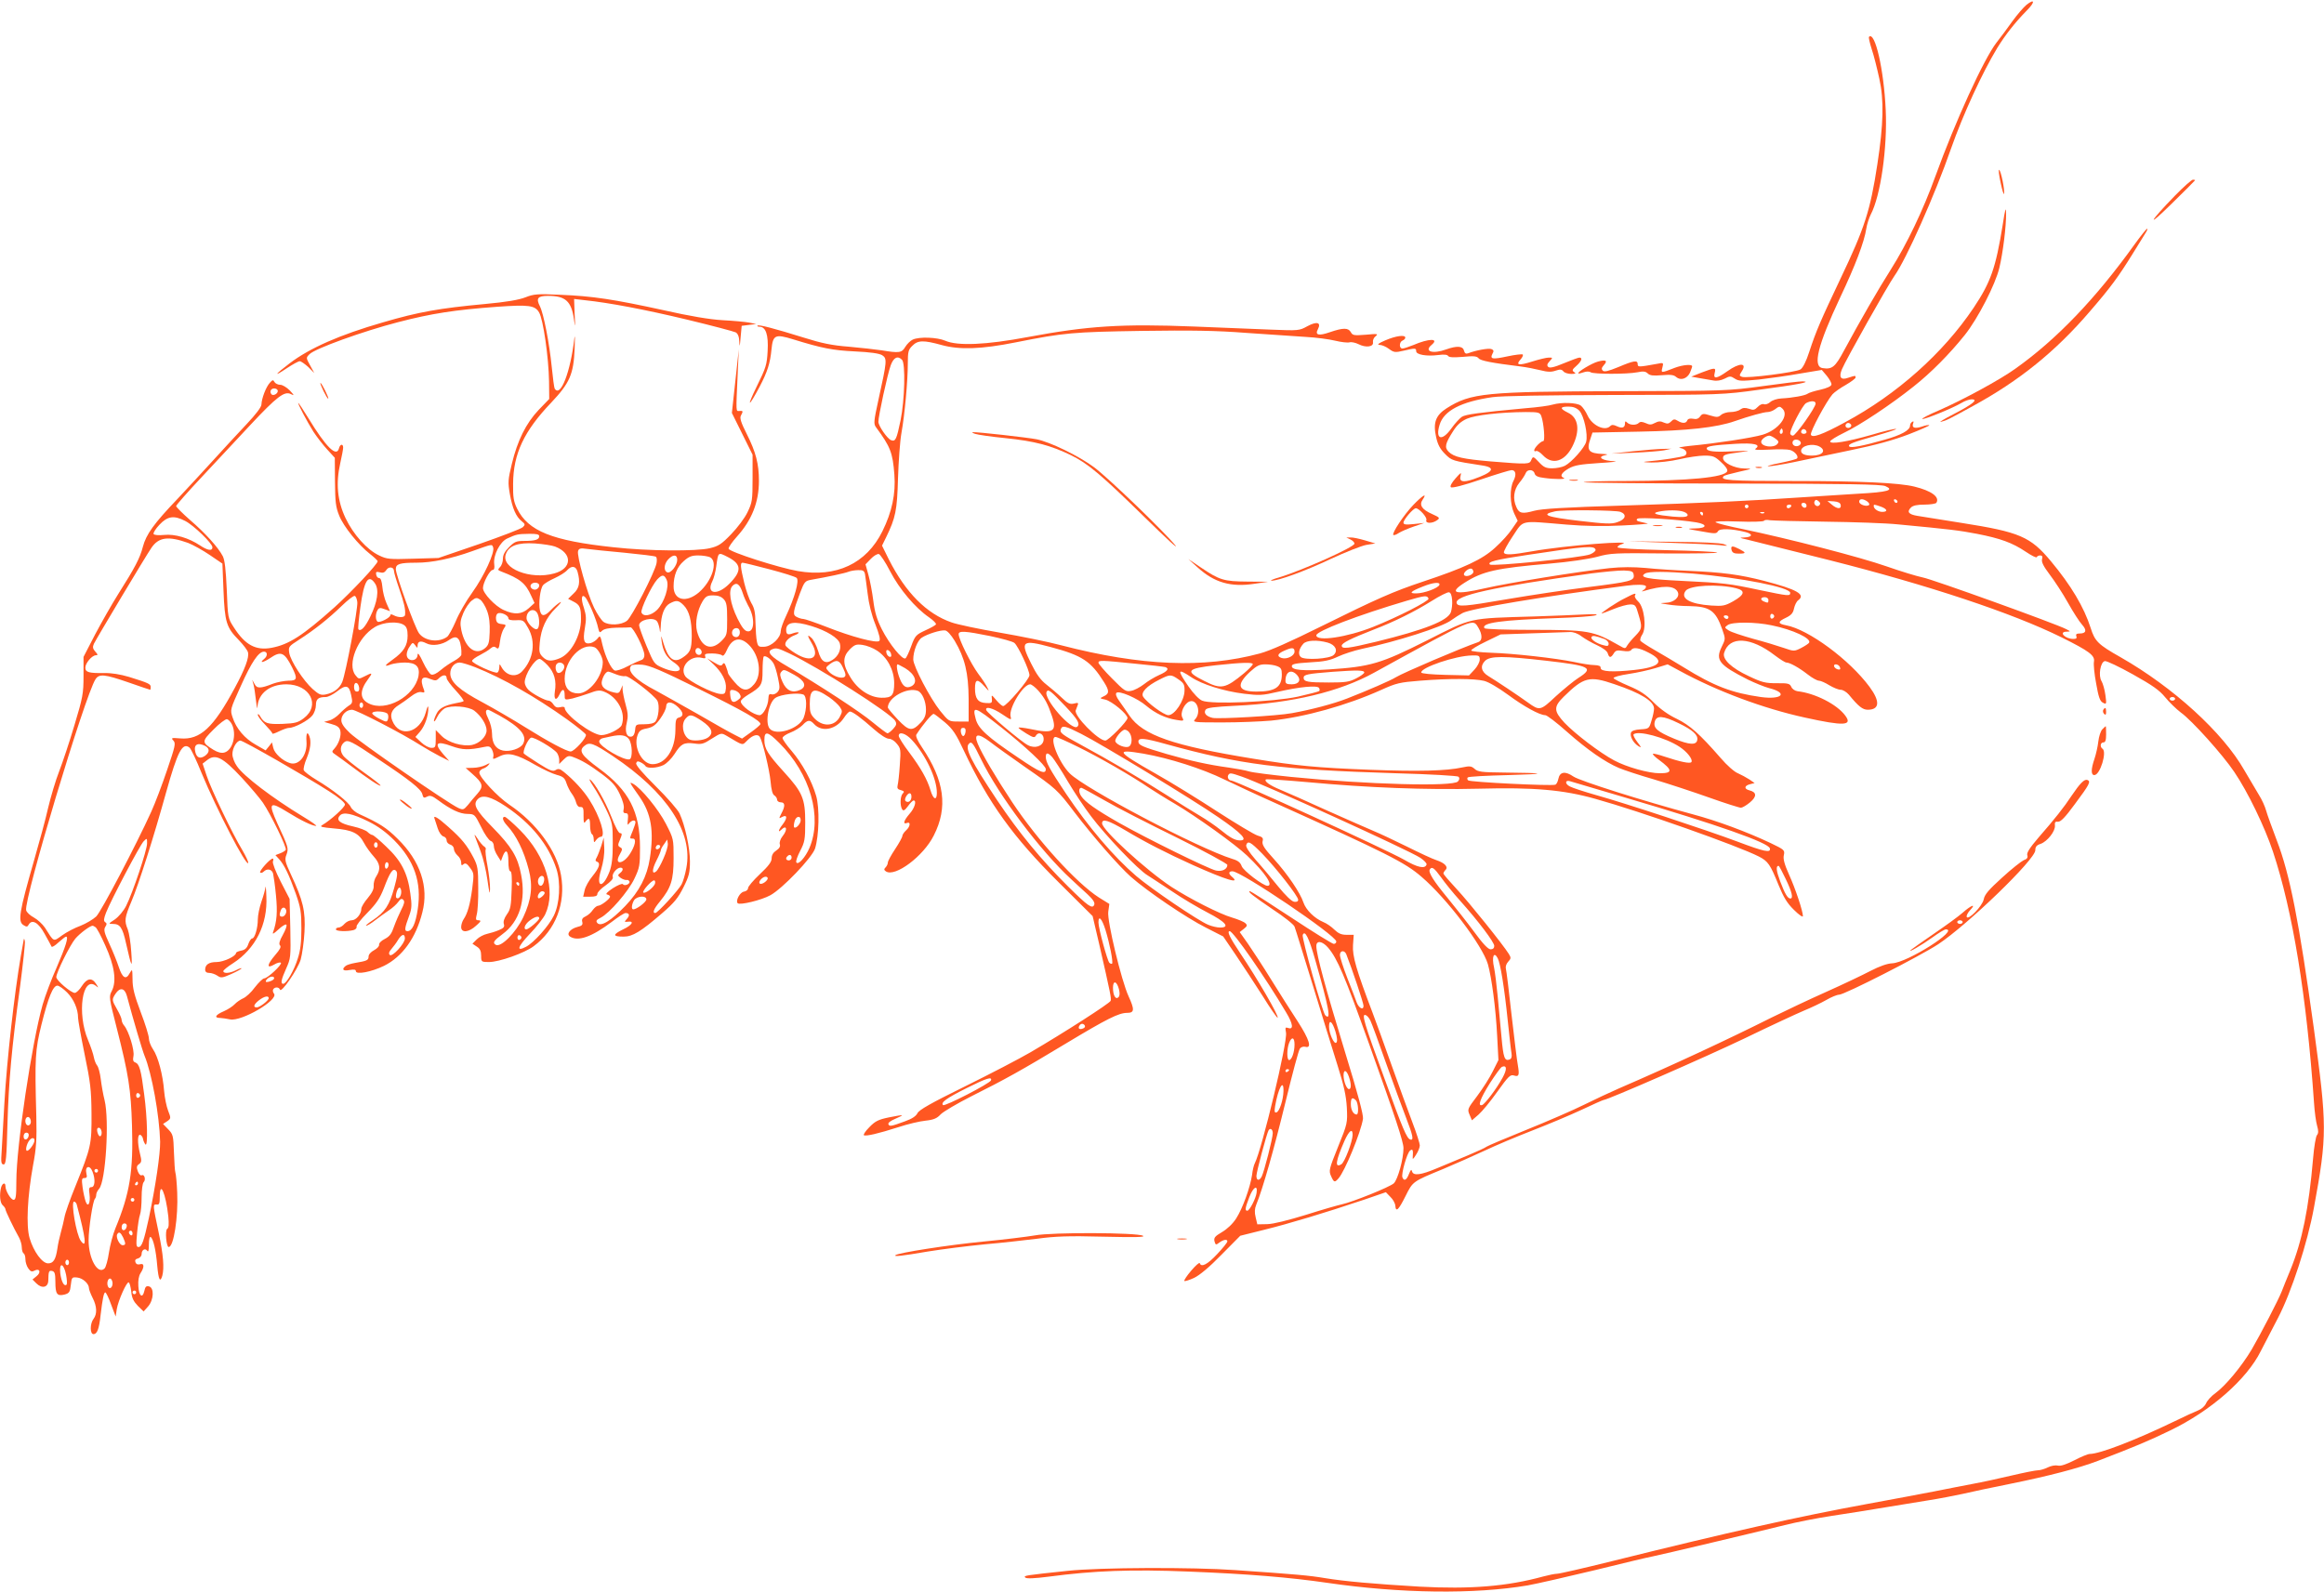 <?xml version="1.0" standalone="no"?>
<!DOCTYPE svg PUBLIC "-//W3C//DTD SVG 20010904//EN"
 "http://www.w3.org/TR/2001/REC-SVG-20010904/DTD/svg10.dtd">
<svg version="1.0" xmlns="http://www.w3.org/2000/svg"
 width="1280pt" height="877pt" viewBox="0 0 1280 877"
 preserveAspectRatio="xMidYMid meet">
<g transform="translate(0,877) scale(0.1,-0.1)"
fill="#ff5722" stroke="none">
<path d="M11162 8744 c-17 -14 -53 -56 -79 -92 -26 -37 -65 -89 -87 -117 -70
-91 -227 -434 -336 -735 -67 -186 -158 -376 -246 -515 -70 -110 -170 -284
-258 -447 -48 -90 -65 -104 -117 -96 -57 8 -28 125 97 391 82 173 132 304 143
377 4 25 15 59 24 77 55 103 93 370 83 578 -10 221 -59 435 -92 402 -3 -3 4
-33 15 -68 12 -35 30 -108 42 -163 26 -118 23 -250 -11 -471 -39 -256 -70
-351 -203 -630 -108 -228 -134 -287 -172 -403 -17 -53 -35 -88 -48 -97 -25
-16 -298 -51 -323 -41 -15 6 -15 8 -1 30 32 48 -12 49 -79 1 -59 -42 -79 -45
-70 -10 8 31 3 31 -71 3 l-58 -23 45 -8 c25 -4 59 -10 76 -13 19 -4 43 0 63
10 28 15 33 15 56 0 21 -14 37 -14 132 -5 59 7 162 21 227 33 l120 20 28 -33
c15 -19 27 -40 25 -48 -1 -9 -26 -20 -61 -28 -33 -7 -64 -17 -70 -22 -13 -10
-83 -23 -144 -26 -24 -1 -51 -10 -62 -20 -11 -10 -26 -15 -35 -12 -8 4 -23 -3
-34 -15 -17 -17 -24 -19 -48 -10 -22 7 -34 6 -48 -4 -10 -8 -34 -14 -54 -14
-19 0 -42 -7 -52 -16 -15 -13 -23 -14 -59 -3 -38 12 -44 11 -56 -5 -9 -13 -21
-17 -39 -13 -17 3 -28 0 -32 -9 -6 -17 -27 -18 -53 -2 -16 10 -23 10 -36 -4
-13 -13 -21 -14 -40 -6 -18 9 -30 8 -49 -2 -20 -11 -30 -11 -51 -1 -19 8 -30
9 -38 1 -14 -14 -49 -13 -64 2 -9 9 -12 8 -12 -4 0 -24 -15 -30 -45 -16 -19 9
-28 9 -37 0 -29 -29 -99 4 -124 59 -10 22 -27 47 -38 55 -23 16 -105 19 -154
5 -18 -6 -85 -15 -150 -20 -259 -24 -328 -34 -350 -47 -12 -8 -39 -37 -58 -64
-52 -73 -90 -62 -65 20 23 77 118 127 291 152 47 7 297 11 670 12 590 1 597 1
800 29 205 27 293 44 240 46 -14 1 -113 -11 -220 -26 -191 -26 -206 -27 -785
-28 -746 -2 -824 -10 -957 -94 -61 -39 -76 -80 -58 -160 9 -41 22 -65 49 -92
37 -37 39 -38 209 -64 73 -12 54 -38 -53 -75 -59 -20 -80 -14 -70 21 5 19 0
16 -28 -16 -22 -25 -32 -44 -26 -49 6 -6 67 9 164 42 85 29 162 52 170 52 24
0 28 -25 11 -59 -22 -41 -20 -127 3 -178 l20 -42 -31 -45 c-16 -25 -58 -72
-93 -103 -70 -65 -171 -112 -400 -188 -161 -54 -244 -90 -561 -247 -165 -82
-279 -133 -335 -148 -308 -83 -655 -69 -1094 45 -71 19 -224 50 -340 70 -115
20 -234 45 -264 56 -138 48 -253 164 -346 348 l-37 75 22 45 c53 109 61 148
66 326 3 94 11 206 19 250 18 100 35 287 35 383 0 64 3 76 25 97 30 31 61 32
162 4 98 -27 218 -23 408 15 266 53 314 57 690 63 276 4 412 2 580 -11 121 -8
267 -18 325 -22 58 -3 132 -13 164 -21 33 -8 68 -12 79 -9 11 3 33 -2 49 -10
41 -21 84 -15 80 10 -2 11 4 26 15 34 16 13 9 14 -54 8 -66 -5 -73 -4 -83 14
-14 25 -42 25 -115 0 -63 -22 -84 -16 -66 17 19 37 -6 44 -58 16 -45 -25 -49
-25 -201 -19 -85 3 -274 11 -420 17 -401 16 -588 4 -920 -58 -228 -43 -386
-50 -454 -20 -44 19 -143 23 -179 6 -13 -6 -31 -24 -41 -40 -19 -33 -33 -35
-130 -19 -33 5 -115 14 -181 20 -92 7 -150 19 -248 50 -164 51 -248 73 -255
66 -3 -3 2 -6 11 -6 35 0 50 -45 45 -133 -4 -77 -9 -92 -61 -198 -57 -117 -45
-116 17 1 43 82 58 130 65 204 8 81 20 87 118 57 162 -50 219 -61 342 -67 84
-4 134 -11 150 -21 28 -18 26 -33 -20 -242 -27 -123 -28 -136 -14 -155 79
-107 92 -140 101 -261 8 -105 -13 -205 -66 -312 -88 -178 -254 -256 -466 -219
-104 18 -376 105 -381 123 -2 6 18 36 46 67 82 91 121 189 121 307 0 93 -17
159 -67 258 -32 63 -40 89 -32 102 13 24 12 27 -9 25 -19 -1 -19 -13 -9 204
l6 135 -19 -175 -19 -175 57 -115 57 -115 0 -130 c0 -122 -2 -133 -28 -187
-15 -32 -56 -86 -90 -121 -53 -55 -70 -66 -117 -77 -73 -18 -342 -16 -530 5
-339 36 -471 89 -532 213 -19 39 -23 62 -22 137 1 165 60 290 210 447 102 108
123 156 129 297 2 53 2 80 -1 61 -22 -191 -77 -332 -109 -281 -3 5 -10 58 -16
118 -13 132 -45 295 -65 335 -23 45 -13 58 45 58 95 0 128 -29 142 -128 7 -51
8 -48 4 27 l-3 84 60 -7 c133 -14 325 -50 563 -107 137 -33 257 -65 267 -70
12 -7 19 -23 20 -52 1 -32 3 -27 7 23 l6 65 40 5 40 5 -40 8 c-22 4 -87 10
-145 13 -70 4 -179 22 -325 55 -274 60 -392 78 -570 85 -126 6 -145 4 -191
-14 -36 -14 -104 -26 -225 -37 -247 -23 -362 -43 -560 -101 -239 -69 -402
-141 -513 -225 -83 -63 -93 -79 -17 -28 32 21 64 39 72 39 7 0 28 -15 47 -32
l33 -33 -23 42 c-23 42 -23 42 -3 62 31 31 294 126 487 176 184 48 314 68 547
85 173 12 207 8 230 -31 23 -37 53 -251 55 -380 l1 -97 -58 -60 c-70 -74 -117
-169 -148 -298 -21 -86 -22 -101 -11 -165 14 -79 34 -126 66 -151 19 -15 19
-19 6 -32 -9 -9 -117 -50 -240 -93 l-225 -77 -140 -4 c-129 -4 -144 -3 -187
18 -66 31 -142 115 -185 206 -45 95 -54 191 -29 302 9 39 16 78 16 86 0 23
-17 20 -23 -4 -13 -51 -71 6 -169 167 -28 46 -53 83 -55 83 -6 0 48 -102 83
-158 19 -29 53 -73 76 -98 l42 -46 1 -131 c1 -112 4 -140 23 -187 24 -61 107
-163 170 -212 23 -18 42 -36 42 -40 0 -16 -147 -172 -237 -253 -177 -158 -252
-206 -348 -224 -86 -16 -145 16 -206 111 -34 52 -34 53 -40 208 -5 111 -11
165 -22 186 -25 48 -96 127 -180 199 -42 37 -77 72 -77 77 0 5 64 78 143 162
78 84 198 212 266 285 146 156 188 188 223 170 20 -10 20 -8 -6 20 -17 17 -40
31 -52 31 -13 0 -27 7 -32 15 -7 14 -11 13 -26 -4 -21 -23 -45 -86 -46 -119 0
-14 -30 -54 -83 -110 -45 -48 -127 -136 -182 -197 -55 -60 -143 -156 -196
-212 -132 -138 -174 -197 -192 -265 -16 -63 -45 -117 -136 -261 -34 -54 -91
-154 -127 -222 l-64 -124 0 -105 c0 -97 -4 -118 -50 -271 -27 -91 -65 -205
-84 -254 -19 -48 -46 -139 -61 -202 -14 -63 -49 -190 -76 -284 -84 -293 -92
-342 -59 -362 16 -10 21 -10 28 3 18 32 54 12 88 -51 19 -33 35 -64 38 -70 2
-5 19 5 38 23 19 17 38 32 42 32 15 0 -2 -54 -52 -170 -28 -63 -63 -155 -77
-204 -59 -208 -145 -781 -145 -973 0 -84 -3 -103 -15 -103 -15 0 -45 49 -45
75 0 23 -17 18 -24 -7 -10 -40 -6 -85 9 -98 8 -7 15 -17 15 -22 0 -9 44 -101
76 -158 7 -14 14 -37 14 -52 0 -15 5 -30 10 -33 6 -3 10 -18 10 -33 0 -15 7
-38 16 -50 12 -17 19 -20 34 -12 29 15 38 -10 11 -31 l-22 -18 21 -21 c31 -31
65 -23 66 15 1 51 3 57 21 53 14 -3 18 -14 18 -60 0 -67 9 -80 50 -70 26 7 31
14 35 53 5 42 6 44 35 41 31 -3 65 -34 65 -59 0 -7 9 -31 20 -53 24 -46 26
-89 5 -116 -20 -26 -20 -84 0 -84 20 0 31 29 39 105 11 92 18 125 26 125 4 0
19 -30 32 -67 l25 -66 6 40 c8 49 56 155 66 148 5 -2 11 -25 14 -51 3 -35 13
-54 36 -78 l32 -31 25 28 c31 36 34 102 5 110 -16 4 -21 -2 -26 -25 -10 -44
-30 -28 -33 26 -2 31 2 56 12 72 22 33 21 57 -3 49 -12 -3 -21 0 -25 11 -4 11
0 18 14 21 11 3 20 14 20 24 0 24 20 35 31 18 6 -9 9 3 9 34 0 28 4 46 10 42
14 -9 29 -72 36 -158 7 -77 16 -96 28 -55 11 44 6 112 -20 237 -33 157 -33
156 -11 155 14 -2 17 6 17 42 0 96 33 20 47 -107 4 -43 3 -63 -6 -69 -13 -8
-5 -100 8 -100 28 0 53 166 47 300 -2 52 -7 102 -10 110 -3 8 -6 59 -8 112 -3
91 -5 99 -31 126 l-29 30 23 15 c21 15 21 17 5 58 -9 23 -19 72 -22 108 -7 90
-33 189 -61 230 -13 19 -23 46 -23 60 0 15 -20 80 -45 145 -35 93 -45 133 -45
180 -1 59 -1 60 -16 34 -20 -38 -40 -26 -60 35 -9 28 -32 85 -51 126 -29 63
-33 79 -23 95 9 14 9 20 -1 26 -9 6 -8 18 5 52 28 71 186 371 207 393 19 19
19 19 19 -12 0 -36 -79 -272 -115 -343 -14 -28 -41 -60 -62 -75 -37 -24 -37
-25 -11 -25 39 0 53 -20 72 -106 31 -137 36 -145 29 -49 -3 50 -12 105 -19
124 -20 48 -18 65 20 155 40 94 124 359 191 601 63 225 90 278 129 246 8 -7
38 -69 66 -139 84 -203 249 -521 257 -496 2 6 -13 37 -32 70 -54 89 -173 337
-197 411 l-22 66 23 18 c47 38 86 19 193 -96 46 -50 98 -111 116 -137 43 -63
133 -248 126 -260 -3 -5 -17 -14 -31 -19 l-26 -10 20 -22 c28 -30 55 -86 92
-190 27 -77 31 -102 31 -192 0 -74 -5 -121 -20 -166 -20 -65 -63 -139 -80
-139 -16 0 -11 24 16 84 25 56 26 62 23 221 l-4 163 -49 95 c-28 55 -46 102
-43 111 4 9 3 16 -1 16 -14 0 -76 -69 -69 -77 4 -4 13 -1 19 5 19 19 45 14 52
-10 3 -13 11 -67 16 -121 9 -92 5 -143 -16 -203 -5 -13 4 -8 29 15 20 19 40
31 44 27 5 -4 -4 -29 -19 -56 -19 -33 -23 -51 -16 -58 8 -8 0 -23 -26 -53 -46
-54 -49 -78 -6 -53 16 10 33 14 37 10 9 -9 -73 -86 -92 -86 -7 0 -30 -22 -51
-49 -20 -28 -50 -55 -65 -61 -15 -7 -36 -21 -46 -32 -10 -11 -37 -29 -60 -39
-47 -20 -56 -37 -20 -37 12 -1 37 -4 54 -8 63 -13 270 108 242 142 -6 7 -8 18
-4 24 9 14 32 13 37 -2 7 -21 97 110 114 165 8 29 18 97 21 153 6 114 -7 172
-75 317 -32 69 -35 82 -24 109 12 34 11 40 -50 171 -52 115 -44 125 54 64 74
-46 137 -77 159 -77 7 0 -25 23 -70 50 -170 103 -330 225 -366 279 -14 19 -25
49 -25 66 0 34 24 75 44 75 16 0 365 -200 488 -279 54 -34 88 -63 88 -73 0
-15 -78 -86 -126 -114 -15 -9 -1 -12 66 -18 99 -8 137 -26 165 -80 11 -21 35
-54 53 -74 36 -40 40 -70 15 -109 -10 -14 -16 -38 -15 -52 2 -18 -8 -39 -32
-68 -20 -23 -36 -50 -36 -60 0 -29 -29 -63 -53 -63 -13 0 -30 -9 -40 -20 -9
-11 -24 -20 -32 -20 -8 0 -15 -4 -15 -10 0 -11 62 -13 97 -4 12 3 19 12 17 19
-3 6 24 41 59 76 50 51 69 79 91 135 34 90 50 113 67 97 10 -10 8 -30 -10 -95
-26 -95 -51 -133 -117 -177 -26 -17 -43 -31 -37 -31 5 0 28 13 49 30 21 16 55
41 76 55 20 13 43 34 52 47 12 17 19 19 27 11 9 -9 6 -22 -11 -55 -12 -24 -30
-65 -40 -93 -13 -39 -24 -54 -51 -68 -19 -9 -33 -24 -31 -32 1 -8 -11 -21 -28
-30 -17 -9 -30 -23 -30 -35 0 -20 -9 -24 -75 -35 -22 -4 -46 -11 -52 -17 -23
-19 -13 -29 22 -22 25 4 35 3 35 -6 0 -21 85 -5 155 29 101 50 176 154 211
294 37 141 -11 284 -136 406 -60 60 -99 85 -211 136 -20 9 -41 26 -47 39 -12
27 -98 95 -190 150 -35 21 -66 45 -69 53 -3 7 4 37 16 65 21 51 26 93 15 122
-11 30 -19 16 -16 -28 6 -74 -40 -136 -91 -120 -40 12 -85 53 -92 84 l-7 30
-17 -22 -18 -22 -54 31 c-61 34 -108 89 -128 151 -14 42 -14 42 45 172 59 132
98 190 128 190 20 0 21 -24 1 -40 -30 -25 -6 -21 32 4 60 41 79 34 122 -51 31
-63 28 -73 -21 -73 -24 -1 -61 -8 -83 -16 -71 -28 -90 -28 -103 -2 l-13 23 7
-25 c4 -14 10 -54 14 -90 4 -36 8 -51 8 -35 4 75 68 125 159 125 131 0 190
-116 96 -187 -32 -24 -47 -28 -117 -31 -84 -3 -101 3 -124 43 -6 11 -12 14
-12 7 0 -8 18 -32 40 -54 22 -23 40 -44 40 -49 0 -4 17 2 37 12 21 10 45 19
55 19 30 0 107 41 128 68 11 13 20 39 20 57 0 34 13 45 54 45 13 0 40 14 61
30 50 40 68 36 79 -19 9 -41 8 -46 -15 -60 -13 -9 -36 -29 -50 -44 -14 -15
-39 -32 -55 -36 l-29 -8 41 -12 c31 -8 43 -18 48 -35 7 -28 -7 -72 -32 -100
-16 -17 -16 -19 8 -35 13 -9 52 -37 85 -62 89 -67 156 -112 161 -107 2 3 -39
35 -91 72 -52 37 -103 78 -114 92 -20 26 -18 56 5 75 20 16 39 6 187 -93 173
-115 236 -165 243 -193 5 -21 9 -23 26 -14 17 9 28 5 62 -20 67 -50 118 -75
161 -75 39 -1 40 -2 75 -72 19 -40 43 -74 53 -77 10 -3 17 -15 17 -29 0 -12 9
-36 20 -52 l19 -30 10 27 c17 44 31 31 31 -28 0 -33 4 -55 11 -55 7 0 10 -33
7 -102 -3 -88 -6 -108 -26 -135 -15 -22 -21 -40 -17 -53 5 -16 0 -23 -27 -34
-18 -8 -48 -17 -66 -21 -18 -4 -43 -17 -56 -30 l-24 -24 24 -16 c18 -11 24
-25 24 -50 0 -34 1 -35 43 -35 56 0 195 49 246 87 121 89 178 237 151 391 -23
135 -136 289 -285 389 -64 43 -165 151 -165 177 0 8 9 17 19 21 11 3 25 12 31
20 11 13 9 13 -16 0 -16 -8 -47 -15 -69 -15 l-40 -1 36 -32 c59 -52 64 -69 29
-109 -16 -18 -40 -46 -53 -63 -23 -27 -27 -28 -53 -16 -54 24 -549 366 -596
412 -33 31 -48 53 -48 71 0 30 28 58 59 58 23 0 280 -133 378 -196 29 -18 76
-45 105 -60 l52 -26 -32 36 c-54 62 -39 77 47 45 59 -21 92 -22 178 -4 26 6
33 3 43 -15 6 -12 10 -30 7 -39 -4 -16 -1 -15 34 2 48 24 94 13 199 -48 42
-24 94 -48 117 -54 34 -9 44 -17 53 -46 6 -18 19 -44 29 -57 10 -13 21 -35 24
-49 5 -17 13 -26 24 -25 15 1 18 -7 17 -48 0 -39 2 -45 11 -32 19 25 25 19 25
-23 0 -22 5 -43 10 -46 6 -3 10 -16 10 -28 1 -20 2 -21 14 -4 7 9 18 17 25 17
30 0 -4 112 -63 204 -33 52 -86 109 -140 153 -22 18 -31 20 -45 11 -16 -10
-31 -4 -95 36 -41 26 -78 51 -81 55 -7 13 23 81 40 87 14 6 122 -57 143 -84 6
-9 12 -26 12 -38 l0 -23 24 24 c21 21 29 23 51 15 51 -19 91 -43 161 -95 57
-43 76 -64 98 -111 17 -36 25 -66 21 -81 -4 -17 -1 -23 11 -23 13 0 15 -8 12
-36 -3 -29 -2 -33 7 -20 14 18 35 21 35 6 0 -6 -7 -27 -15 -47 -18 -44 -19
-43 1 -43 21 0 12 -42 -19 -88 -38 -56 -86 -56 -54 0 16 28 16 33 3 40 -14 8
-14 13 -1 43 12 29 12 35 0 35 -8 0 -28 38 -49 93 -35 88 -92 187 -117 203 -7
4 3 -14 20 -40 18 -26 49 -82 69 -124 35 -74 37 -82 37 -187 0 -82 -5 -122
-18 -157 -38 -98 -77 -88 -46 12 12 41 19 85 17 120 l-3 55 -13 -44 c-8 -24
-19 -53 -25 -64 -9 -15 -9 -21 1 -24 21 -8 13 -33 -24 -79 -20 -24 -40 -59
-44 -79 l-8 -35 39 0 c28 0 39 4 39 15 0 9 20 30 45 47 29 21 44 37 40 47 -6
16 22 51 42 51 17 0 17 -15 -2 -30 -14 -11 -13 -14 4 -27 11 -7 25 -12 32 -11
6 2 13 -2 16 -8 5 -14 -28 -28 -36 -15 -4 5 -28 -5 -55 -22 -32 -21 -43 -33
-32 -35 9 -2 16 -7 16 -12 0 -12 -50 -50 -66 -50 -7 0 -20 -11 -29 -23 -8 -13
-26 -29 -39 -35 -18 -8 -23 -17 -19 -31 4 -16 -2 -22 -28 -28 -40 -11 -61 -39
-39 -53 44 -28 119 -2 229 81 35 27 69 49 76 49 22 0 25 -13 8 -32 -15 -17
-15 -18 3 -16 40 6 27 -18 -24 -42 -59 -29 -59 -40 3 -40 49 0 94 27 213 130
65 56 87 83 116 141 31 62 36 81 36 144 0 75 -27 198 -57 263 -9 20 -68 88
-131 150 -75 75 -112 118 -108 128 4 11 10 12 25 4 11 -5 23 -15 26 -20 9 -15
63 -12 99 5 18 9 45 36 61 61 36 57 52 65 109 58 40 -6 51 -3 97 27 51 32 52
32 80 16 98 -58 85 -55 117 -24 29 28 56 35 67 17 16 -26 53 -182 59 -244 4
-47 11 -73 21 -78 8 -5 15 -16 15 -23 0 -8 9 -15 20 -15 24 0 26 -20 4 -61
-15 -30 -15 -30 5 -19 28 14 28 -8 1 -43 -22 -27 -27 -48 -8 -29 31 31 38 2 8
-35 -12 -15 -18 -34 -15 -44 4 -12 -2 -23 -20 -35 -16 -10 -25 -25 -25 -43 0
-19 -17 -42 -65 -87 -36 -34 -65 -68 -65 -77 0 -9 -10 -17 -22 -19 -23 -3 -48
-51 -35 -64 12 -12 131 17 180 44 66 36 229 206 246 257 22 70 26 223 6 291
-24 82 -76 178 -135 247 -28 32 -50 64 -50 71 0 8 20 21 43 30 24 9 54 28 67
41 28 30 41 31 64 6 43 -47 122 -30 164 34 12 19 27 35 33 35 15 0 62 -35 132
-97 35 -31 69 -53 83 -53 13 0 32 -12 44 -28 21 -25 22 -34 16 -117 -3 -49 -9
-100 -12 -111 -4 -16 0 -23 18 -27 18 -5 20 -9 10 -19 -14 -14 -16 -66 -3 -87
7 -10 14 -6 32 18 12 17 26 31 31 31 18 0 6 -42 -22 -73 -32 -37 -39 -60 -15
-51 22 9 19 -20 -5 -41 -11 -10 -20 -24 -20 -30 0 -7 -18 -40 -40 -73 -22 -33
-40 -66 -40 -74 0 -8 -6 -20 -12 -26 -10 -10 -10 -15 2 -23 51 -32 206 84 263
198 79 155 59 303 -65 486 -24 35 -36 62 -31 70 34 53 87 117 96 114 5 -1 33
-23 62 -47 43 -37 61 -64 104 -156 135 -287 272 -477 522 -725 l187 -186 36
-154 c62 -271 68 -300 63 -313 -6 -14 -256 -175 -441 -283 -60 -35 -223 -120
-361 -188 -187 -92 -254 -130 -262 -148 -8 -16 -30 -31 -70 -45 -76 -28 -85
-29 -90 -15 -3 7 13 19 37 29 22 9 39 18 38 20 -2 1 -35 -4 -73 -12 -58 -12
-75 -21 -107 -54 -21 -21 -34 -41 -30 -44 11 -7 80 9 189 44 51 17 119 33 150
36 46 5 64 13 84 35 15 15 91 60 170 100 182 91 276 143 521 291 226 136 290
168 336 168 40 0 42 17 8 91 -40 87 -119 416 -112 466 l6 43 -58 36 c-123 79
-338 315 -476 523 -92 139 -167 266 -191 324 -23 56 2 60 68 10 28 -22 115
-84 192 -138 173 -120 180 -127 273 -250 105 -137 243 -295 310 -355 89 -79
307 -227 413 -280 l96 -49 70 -103 c38 -57 105 -158 148 -226 42 -68 79 -121
82 -119 8 9 -112 216 -207 357 -56 84 -74 120 -57 120 19 0 196 -254 311 -448
38 -63 42 -97 10 -85 -15 5 -16 2 -11 -26 10 -48 -133 -644 -172 -720 -5 -9
-12 -37 -15 -64 -11 -71 -52 -184 -87 -239 -20 -31 -50 -59 -79 -76 -39 -23
-45 -31 -41 -50 6 -21 8 -22 26 -8 23 17 45 21 45 7 0 -6 -25 -37 -56 -70 -53
-57 -88 -75 -96 -50 -2 6 -23 -13 -47 -41 -24 -28 -41 -54 -38 -57 3 -3 28 5
54 17 31 15 85 60 151 128 l103 104 132 33 c134 33 334 93 551 166 l119 41 25
-26 c14 -13 26 -35 27 -48 3 -39 18 -24 56 52 41 82 38 80 208 150 64 27 166
72 226 100 61 29 180 79 265 112 85 33 207 84 271 114 63 30 118 54 121 54 21
0 563 237 778 340 140 68 287 136 325 152 39 16 94 42 122 58 29 17 61 30 72
30 30 0 445 212 546 278 164 109 535 467 535 518 0 19 7 28 29 35 37 13 82 70
79 101 -2 18 2 23 17 21 15 -1 40 25 92 96 82 110 90 126 70 134 -17 6 -40
-17 -88 -88 -40 -61 -92 -127 -182 -230 -48 -56 -66 -84 -61 -97 4 -13 -2 -21
-20 -27 -13 -6 -67 -48 -119 -96 -74 -67 -96 -93 -101 -119 -7 -38 -87 -119
-94 -97 -2 7 6 23 19 37 36 38 6 28 -42 -15 -24 -21 -96 -73 -159 -116 -63
-43 -119 -83 -125 -88 -22 -21 62 28 119 69 33 24 66 44 73 44 77 0 -211 -183
-295 -187 -27 -1 -70 -16 -120 -42 -42 -22 -153 -75 -245 -116 -92 -41 -227
-105 -300 -141 -241 -121 -546 -263 -842 -391 -44 -19 -129 -59 -190 -89 -60
-30 -203 -92 -317 -138 -114 -46 -213 -88 -220 -93 -7 -6 -53 -27 -103 -48
-49 -21 -126 -53 -170 -71 -90 -38 -131 -43 -138 -17 -3 13 -7 10 -17 -15 -13
-34 -27 -41 -36 -18 -7 19 25 133 42 147 15 12 18 4 15 -36 -2 -15 3 -11 18
13 12 18 21 41 21 52 0 10 -18 67 -41 127 -22 59 -74 200 -114 313 -40 113
-87 243 -105 290 -90 237 -112 313 -108 373 l4 57 -39 0 c-29 0 -45 7 -67 28
-16 16 -43 35 -61 42 -50 21 -96 67 -110 108 -17 52 -86 155 -164 241 -52 57
-65 78 -61 96 5 18 0 24 -28 32 -19 6 -117 65 -218 130 -101 66 -256 162 -345
212 -215 122 -224 136 -65 109 142 -25 322 -82 447 -143 61 -29 182 -86 270
-125 623 -281 723 -331 815 -411 139 -119 335 -378 365 -481 21 -75 43 -240
51 -395 l7 -133 -31 -62 c-17 -35 -56 -96 -86 -136 -53 -70 -55 -73 -42 -103
l13 -31 37 32 c20 18 64 71 98 119 69 96 76 103 100 95 24 -7 27 5 18 57 -5
25 -20 151 -35 280 -14 129 -28 242 -31 252 -3 11 2 27 12 38 17 18 17 23 4
44 -31 50 -218 283 -287 357 -40 43 -73 81 -73 86 0 4 5 13 12 20 16 16 -5 38
-50 53 -20 6 -95 41 -165 76 -71 35 -150 72 -177 83 -27 11 -142 62 -257 113
-114 52 -233 105 -263 117 -58 24 -88 46 -78 56 3 3 107 -4 230 -15 335 -31
651 -43 943 -36 303 8 465 -6 642 -56 245 -68 786 -259 901 -318 50 -26 62
-43 108 -157 28 -68 47 -100 85 -137 27 -27 49 -42 49 -34 0 27 -41 151 -77
230 -25 56 -33 86 -28 106 6 27 3 30 -72 66 -131 62 -295 123 -430 159 -274
74 -620 183 -657 208 -45 31 -75 27 -83 -13 -3 -15 -10 -30 -17 -32 -20 -8
-471 14 -480 24 -5 5 -6 12 -2 16 4 5 105 10 224 13 224 6 210 12 -29 14 -118
1 -140 4 -157 20 -18 16 -27 17 -69 8 -85 -19 -242 -23 -503 -13 -304 12 -407
22 -646 61 -444 72 -610 130 -683 237 -18 26 -43 63 -57 82 -16 22 -21 38 -15
44 14 14 115 -29 164 -71 50 -42 107 -69 166 -78 41 -7 43 -6 33 13 -14 25 12
80 41 89 41 13 64 -61 30 -98 -16 -17 -10 -18 149 -18 91 0 212 5 269 10 185
19 417 84 606 169 84 38 102 42 215 51 164 13 299 12 352 -1 25 -6 79 -38 131
-76 88 -65 175 -113 206 -113 9 0 63 -41 120 -92 111 -98 208 -166 286 -199
26 -11 113 -40 193 -63 80 -24 217 -69 304 -100 87 -31 166 -56 175 -56 9 1
31 14 50 30 38 32 37 56 -4 66 -31 8 -28 26 5 34 l24 6 -29 20 c-17 11 -45 26
-63 34 -19 7 -61 44 -95 84 -116 133 -170 181 -242 216 -45 21 -91 54 -127 90
-43 44 -75 65 -137 91 -45 19 -82 38 -84 43 -1 6 36 16 83 23 47 7 114 22 150
33 l65 20 65 -35 c207 -113 462 -208 690 -258 217 -48 265 -45 223 11 -46 62
-166 123 -263 134 -14 2 -29 12 -34 24 -8 18 -18 21 -80 20 -62 0 -81 4 -154
39 -95 44 -147 93 -136 128 28 95 147 89 280 -14 28 -21 56 -39 63 -39 18 0
68 -27 118 -66 24 -19 52 -34 61 -34 9 0 35 -11 57 -25 22 -13 50 -25 63 -25
12 0 32 -12 45 -27 53 -65 76 -83 104 -83 66 0 69 46 10 126 -111 150 -336
316 -459 339 -48 9 -48 20 -1 42 29 14 39 26 44 51 4 18 14 39 23 45 43 32 -7
60 -188 107 -136 35 -230 47 -411 55 -77 3 -185 10 -241 16 -69 6 -132 6 -200
-1 -173 -19 -555 -81 -686 -111 -164 -38 -203 -27 -111 31 99 63 174 80 468
105 106 9 213 25 260 37 75 21 99 22 375 19 162 -1 292 1 288 5 -4 4 -129 10
-278 13 -169 4 -270 10 -271 16 0 6 10 13 23 17 87 24 -315 -7 -492 -39 -114
-20 -152 -22 -157 -7 -2 6 20 47 49 90 62 92 34 86 295 64 107 -9 206 -10 308
-5 83 4 146 9 140 11 -5 1 -23 5 -39 9 -20 4 -26 9 -18 17 10 10 230 -4 326
-20 62 -11 58 -32 -6 -33 -52 -1 -52 -2 31 -16 76 -14 85 -14 93 0 9 17 73 15
151 -4 44 -11 40 -28 -6 -30 -29 -1 -28 -2 13 -11 25 -6 230 -57 456 -114 546
-138 1007 -291 1278 -425 153 -76 185 -100 179 -134 -3 -14 2 -68 12 -120 13
-75 21 -98 37 -106 20 -11 21 -9 14 42 -4 30 -14 64 -21 76 -19 29 -7 106 18
111 9 2 79 -31 154 -73 109 -61 146 -87 178 -126 22 -27 61 -65 86 -84 61 -43
233 -235 295 -328 74 -109 167 -301 213 -439 109 -329 185 -793 226 -1383 3
-49 11 -107 17 -127 8 -28 8 -41 -1 -52 -6 -7 -16 -65 -21 -127 -24 -278 -60
-455 -125 -615 -20 -49 -42 -102 -48 -119 -19 -48 -115 -233 -165 -319 -56
-94 -144 -200 -200 -241 -23 -16 -46 -42 -52 -57 -7 -15 -25 -31 -43 -38 -18
-7 -77 -34 -132 -61 -211 -102 -410 -179 -465 -179 -10 0 -49 -16 -85 -35 -46
-23 -75 -33 -91 -29 -13 3 -37 -1 -55 -10 -18 -9 -42 -16 -54 -16 -13 0 -78
-13 -146 -29 -68 -16 -164 -37 -214 -46 -49 -9 -144 -28 -210 -41 -66 -13
-232 -44 -368 -69 -382 -70 -758 -154 -1410 -316 -153 -38 -288 -69 -301 -69
-12 0 -46 -7 -76 -15 -200 -55 -404 -71 -682 -56 -252 15 -412 29 -521 47 -83
14 -157 21 -492 44 -238 17 -748 15 -925 -4 -236 -25 -244 -26 -233 -37 7 -7
51 -5 129 5 250 33 455 41 771 28 328 -13 557 -32 763 -62 404 -59 812 -64
1105 -14 50 9 216 47 370 84 154 38 296 72 315 75 47 9 585 137 730 173 63 16
180 39 260 51 80 12 213 33 295 47 83 14 193 32 245 40 52 8 133 24 180 34 47
11 164 36 260 55 212 43 378 86 485 127 203 78 282 111 397 167 223 107 423
282 500 438 19 37 62 120 95 183 73 140 162 411 198 609 73 397 72 449 -1 986
-82 593 -132 848 -204 1035 -26 69 -53 143 -59 165 -6 22 -23 60 -39 85 -15
25 -52 87 -81 137 -118 208 -392 457 -681 622 -124 70 -142 88 -165 161 -37
116 -109 236 -219 368 -113 136 -173 161 -491 211 -110 18 -220 35 -244 39
-49 8 -60 22 -36 46 11 11 34 16 75 16 32 0 62 5 65 10 20 32 -27 66 -120 89
-84 21 -294 31 -662 31 -362 0 -413 4 -389 27 3 4 41 14 84 24 76 17 77 17 28
18 -53 1 -116 32 -116 57 0 18 9 22 95 33 63 9 60 9 -37 5 -105 -6 -148 -1
-148 16 0 12 41 18 160 25 99 6 141 -4 110 -26 -11 -8 9 -9 75 -6 50 3 101 2
114 -2 26 -7 50 -36 38 -47 -4 -4 -46 -15 -95 -25 -48 -9 -76 -18 -62 -18 14
0 77 10 140 23 63 13 205 43 314 66 140 29 234 55 318 87 65 25 116 48 114 50
-3 3 -21 0 -40 -7 -40 -13 -58 -7 -49 17 4 11 3 14 -5 9 -7 -4 -12 -13 -12
-21 0 -25 -48 -52 -142 -78 -119 -34 -187 -47 -193 -36 -8 12 18 22 149 59 66
19 115 35 109 37 -6 2 -66 -12 -133 -32 -136 -39 -230 -54 -230 -37 0 6 34 27
75 47 85 40 260 156 385 256 95 75 198 179 282 284 71 89 169 279 190 370 20
83 38 230 37 300 -1 39 -5 25 -19 -66 -38 -234 -65 -313 -160 -455 -167 -249
-422 -477 -709 -631 -125 -68 -180 -87 -187 -68 -6 15 85 184 119 223 11 12
45 36 74 52 29 17 53 35 53 40 0 12 0 12 -40 -1 -41 -15 -54 2 -35 47 21 51
254 465 289 514 65 91 223 446 312 702 66 188 172 418 255 555 44 71 97 139
162 205 46 46 45 68 -1 32z m-6194 -1956 c20 -20 15 -221 -8 -334 -22 -106
-28 -118 -52 -109 -21 8 -69 77 -70 101 -1 28 50 263 68 312 16 43 38 54 62
30z m-3438 -172 c0 -15 -24 -28 -34 -19 -13 14 -5 33 14 33 11 0 20 -6 20 -14z
m8470 -69 c0 -22 -110 -177 -125 -177 -8 0 -15 6 -15 13 0 24 68 155 87 166
25 14 53 14 53 -2z m-1301 -40 c25 -28 48 -130 37 -171 -8 -32 -79 -112 -117
-132 -16 -8 -47 -14 -70 -14 -34 0 -47 6 -73 34 -31 33 -33 33 -42 12 -10 -24
-16 -25 -224 -8 -152 13 -202 24 -231 53 -24 24 -20 44 24 113 22 35 43 54 76
69 46 20 182 36 324 37 71 0 78 -2 86 -22 14 -39 22 -138 11 -138 -13 0 -50
-37 -50 -51 0 -5 5 -7 10 -4 6 4 23 -7 39 -24 51 -54 119 -34 161 49 44 87 35
159 -25 187 -45 22 -44 33 3 33 27 0 45 -7 61 -23z m1119 11 c38 -38 -23 -117
-110 -143 -57 -17 -259 -48 -398 -61 -47 -5 -72 -10 -57 -12 31 -4 47 -29 27
-42 -13 -8 -131 -26 -215 -33 -22 -2 -8 -4 30 -5 39 -1 108 7 155 18 47 11
109 20 137 20 47 0 58 -4 92 -36 24 -21 38 -41 34 -50 -13 -34 -210 -53 -562
-54 -129 0 -231 -3 -228 -7 4 -3 373 -7 819 -7 639 -1 819 -4 842 -14 51 -22
16 -33 -150 -42 -87 -6 -229 -14 -314 -20 -293 -20 -536 -31 -975 -45 -331
-10 -454 -18 -495 -29 -65 -18 -83 -15 -98 20 -21 45 -15 96 16 134 16 19 31
43 35 53 8 23 43 22 49 -1 4 -14 18 -21 53 -25 55 -8 126 -8 108 0 -24 9 -13
29 27 52 32 18 63 23 167 30 70 4 109 9 86 10 -68 2 -101 24 -50 34 15 3 11 5
-13 6 -81 3 -94 19 -69 88 l10 30 257 5 c267 5 428 23 527 58 80 28 160 50
181 50 11 0 29 7 40 15 23 18 27 18 42 3z m377 -87 c7 -12 -12 -24 -25 -16
-11 7 -4 25 10 25 5 0 11 -4 15 -9z m-379 -48 c-10 -10 -19 5 -10 18 6 11 8
11 12 0 2 -7 1 -15 -2 -18z m134 6 c0 -5 -7 -9 -15 -9 -15 0 -20 12 -9 23 8 8
24 -1 24 -14z m-172 -35 c18 -13 21 -19 11 -30 -20 -24 -89 -15 -89 12 0 13
26 33 45 34 6 0 21 -7 33 -16z m140 -21 c5 -17 -26 -29 -40 -15 -6 6 -7 15 -3
22 9 14 37 9 43 -7z m103 -23 c40 -22 17 -50 -41 -50 -38 0 -60 9 -60 26 0 29
63 44 101 24z m-1 -324 c-13 -13 -35 7 -25 24 5 8 11 8 21 -1 10 -8 12 -15 4
-23z m265 21 c10 -8 14 -17 8 -20 -15 -10 -53 4 -53 19 0 18 21 18 45 1z m166
0 c-1 -12 -15 -9 -19 4 -3 6 1 10 8 8 6 -3 11 -8 11 -12z m-313 -19 c5 -24
-20 -23 -49 2 l-24 20 35 -2 c24 -2 36 -8 38 -20z m-188 -4 c0 -17 -22 -14
-28 4 -2 7 3 12 12 12 9 0 16 -7 16 -16z m-320 -4 c0 -5 -4 -10 -10 -10 -5 0
-10 5 -10 10 0 6 5 10 10 10 6 0 10 -4 10 -10z m235 0 c-3 -5 -10 -10 -16 -10
-5 0 -9 5 -9 10 0 6 7 10 16 10 8 0 12 -4 9 -10z m494 -1 c36 -13 41 -29 8
-29 -23 0 -47 17 -47 32 0 10 1 10 39 -3z m-1434 -29 c37 -14 29 -42 -18 -57
-31 -11 -66 -9 -204 7 -188 22 -221 35 -138 53 41 9 335 7 360 -3z m350 0 c16
-6 23 -15 19 -21 -5 -8 -30 -9 -81 -5 -93 9 -120 18 -78 27 47 10 111 10 140
-1z m105 -10 c0 -5 -2 -10 -4 -10 -3 0 -8 5 -11 10 -3 6 -1 10 4 10 6 0 11 -4
11 -10z m337 4 c-3 -3 -12 -4 -19 -1 -8 3 -5 6 6 6 11 1 17 -2 13 -5z m-8697
-44 c47 -24 150 -124 150 -145 0 -22 -26 -18 -68 10 -63 42 -139 64 -198 58
-31 -3 -54 -1 -58 5 -3 6 11 29 32 51 45 48 80 53 142 21z m9035 -4 c154 -2
334 -8 400 -15 285 -27 335 -33 434 -52 128 -25 195 -49 269 -99 31 -21 59
-35 60 -29 2 5 11 9 19 9 11 0 14 -6 10 -21 -4 -15 8 -39 42 -84 26 -34 72
-104 101 -156 29 -52 64 -106 78 -121 27 -30 22 -48 -13 -48 -18 0 -23 -4 -19
-15 4 -10 0 -15 -16 -15 -47 0 -84 40 -37 40 22 1 22 1 -3 14 -52 28 -740 276
-791 285 -30 6 -119 33 -199 61 -142 50 -536 152 -795 206 -71 14 -137 31
-145 36 -10 6 35 8 123 5 75 -3 140 -1 143 4 2 5 17 6 32 3 15 -2 153 -6 307
-8z m-7085 -80 c0 -19 -22 -26 -82 -26 -44 0 -54 -4 -84 -34 -24 -24 -34 -43
-34 -64 0 -17 -7 -38 -16 -46 -14 -15 -13 -17 8 -25 102 -39 133 -64 164 -134
l18 -39 -32 -29 c-38 -34 -78 -37 -137 -10 -48 21 -115 93 -115 121 0 29 38
100 53 100 9 0 12 11 9 33 -6 49 32 122 71 140 52 24 59 25 120 26 42 1 57 -3
57 -13z m-1934 -37 c28 -11 82 -41 120 -67 l69 -47 6 -150 c7 -173 16 -202 84
-271 25 -26 48 -56 51 -68 7 -28 -17 -93 -73 -196 -118 -220 -191 -287 -300
-278 -49 4 -52 3 -38 -12 14 -15 10 -31 -35 -163 -27 -80 -66 -183 -87 -229
-84 -185 -275 -549 -303 -577 -17 -16 -56 -39 -86 -51 -31 -11 -77 -35 -102
-53 -50 -36 -43 -39 -95 43 -13 19 -40 44 -60 55 -21 11 -40 29 -43 40 -14 58
323 1181 382 1273 20 31 50 28 183 -18 63 -22 116 -40 118 -40 2 0 3 7 3 15 0
17 -11 22 -120 56 -47 14 -97 22 -135 21 -85 -1 -105 4 -105 30 0 25 37 68 58
68 12 0 12 4 -3 20 -14 16 -16 25 -8 43 14 29 284 481 317 529 40 59 93 66
202 27z m2021 -20 c97 -37 95 -121 -4 -148 -132 -37 -295 28 -267 106 16 47
66 65 161 59 45 -3 94 -11 110 -17z m-341 -4 c11 -27 -50 -159 -114 -248 -35
-48 -76 -120 -92 -160 -17 -39 -38 -78 -47 -85 -46 -34 -123 -24 -155 19 -23
31 -128 321 -128 354 0 28 22 35 113 35 87 0 192 22 309 64 112 40 107 39 114
21z m6072 -13 c2 -7 -11 -18 -30 -26 -43 -18 -540 -68 -552 -56 -15 15 28 26
214 54 318 48 360 51 368 28z m-5349 -17 c90 -9 168 -18 173 -22 6 -3 7 -19 4
-36 -10 -51 -136 -296 -163 -317 -31 -24 -99 -27 -129 -6 -11 8 -35 43 -52 78
-37 76 -97 289 -88 313 5 14 14 16 49 11 23 -3 116 -13 206 -21z m570 -24 c76
-39 78 -77 7 -148 -65 -65 -128 -56 -93 14 8 15 18 53 22 83 11 80 9 79 64 51z
m894 -79 c51 -98 138 -201 214 -253 24 -17 41 -34 38 -39 -3 -5 -30 -20 -59
-33 -51 -24 -56 -29 -77 -86 -12 -34 -27 -65 -32 -68 -17 -10 -89 79 -130 160
-27 54 -39 93 -47 157 -6 47 -18 111 -27 143 l-16 58 29 30 c15 16 35 28 44
27 8 -2 37 -45 63 -96z m-1173 64 c0 -31 -36 -77 -55 -69 -21 8 -18 46 5 71
27 29 50 28 50 -2z m181 14 c45 -25 11 -131 -62 -194 -70 -59 -139 -43 -139
33 0 61 19 108 56 140 28 25 44 31 80 31 25 0 54 -5 65 -10z m326 -66 c76 -20
144 -41 151 -48 15 -15 -11 -108 -58 -208 -17 -35 -30 -73 -30 -85 0 -37 -50
-84 -90 -86 -31 -2 -35 1 -41 28 -4 17 -7 63 -8 104 -1 57 -6 82 -23 109 -11
19 -29 69 -39 111 -21 88 -23 111 -9 111 5 0 72 -16 147 -36z m-2067 -10 c0
-8 13 -52 29 -98 27 -79 35 -112 32 -143 -1 -16 -35 -17 -62 -3 -13 7 -19 7
-19 1 0 -14 -58 -43 -70 -36 -13 8 -13 45 0 65 7 12 15 13 38 4 l30 -11 -19
43 c-11 24 -21 65 -23 91 -3 31 -9 48 -17 48 -8 0 -15 8 -17 19 -3 15 0 18 20
13 17 -5 27 -1 36 13 13 21 42 17 42 -6z m1011 -4 c16 -57 10 -91 -22 -120
l-30 -29 29 -15 c36 -18 42 -33 42 -97 0 -89 -54 -189 -116 -215 -46 -19 -70
-18 -95 7 -19 19 -21 30 -16 79 7 77 35 138 88 190 24 23 35 38 24 32 -11 -6
-33 -24 -49 -41 -36 -38 -54 -39 -62 -5 -9 37 1 121 17 140 8 10 37 27 64 39
28 13 59 32 69 44 25 27 48 23 57 -9z m4934 0 c0 -17 -42 -32 -51 -18 -8 12
25 40 41 35 5 -2 10 -10 10 -17z m-3351 -12 c2 -13 9 -62 15 -110 6 -53 22
-118 42 -167 22 -56 29 -85 22 -92 -14 -14 -151 22 -290 77 -62 24 -120 44
-128 44 -9 0 -25 5 -37 11 -23 12 -21 27 18 131 24 63 28 68 62 74 87 15 185
36 205 44 12 5 37 9 54 9 26 1 33 -4 37 -21z m4234 -5 c5 -33 -17 -38 -255
-68 -114 -14 -313 -44 -442 -66 -238 -41 -271 -43 -278 -22 -14 42 194 88 742
164 72 9 153 17 180 16 44 -2 50 -5 53 -24z m327 7 c267 -23 535 -76 535 -106
0 -19 -9 -18 -167 15 -173 37 -195 39 -432 51 -188 9 -235 19 -201 40 20 13
116 12 265 0z m-5653 -35 c16 -35 -13 -124 -53 -165 -33 -32 -76 -40 -86 -14
-6 17 56 148 87 182 27 28 38 28 52 -3z m-1606 -20 c23 -35 13 -102 -27 -183
-28 -58 -52 -83 -65 -69 -3 3 2 58 11 123 20 146 44 185 81 129z m904 -10 c0
-9 -7 -18 -16 -22 -18 -7 -39 11 -30 26 11 17 46 13 46 -4z m1121 -43 c6 -20
20 -50 29 -67 39 -65 37 -149 -3 -143 -16 2 -31 22 -55 70 -41 84 -52 157 -27
181 22 22 40 9 56 -41z m3837 46 c-6 -18 -85 -47 -127 -47 -44 -1 -32 11 34
37 59 24 98 27 93 10z m1137 -7 c3 -6 -3 -15 -12 -21 -11 -7 -12 -10 -3 -7
109 33 171 32 190 -3 15 -28 -19 -60 -67 -61 -35 -2 -35 -2 12 -9 28 -5 81 -9
118 -9 115 -2 146 -24 183 -129 18 -52 18 -52 -4 -97 -35 -72 -13 -99 145
-179 39 -19 91 -40 117 -47 107 -27 71 -65 -46 -49 -160 23 -256 59 -427 165
-47 29 -118 71 -158 94 -40 23 -75 46 -78 51 -3 5 1 21 10 34 25 38 11 151
-22 182 -14 13 -22 28 -18 33 9 16 -1 14 -56 -15 -47 -23 -138 -84 -127 -84 2
0 32 11 66 25 34 14 75 25 91 25 27 0 31 -4 45 -54 22 -73 21 -79 -16 -118
-18 -18 -38 -42 -45 -53 -11 -20 -12 -20 -45 -1 -145 82 -166 86 -490 86 -136
0 -249 4 -252 9 -19 30 91 45 401 56 99 3 194 10 210 15 19 6 2 8 -57 5 -47
-3 -170 -7 -275 -11 -372 -11 -342 -4 -597 -133 -252 -127 -310 -144 -539
-159 -145 -9 -204 -4 -204 18 0 12 20 16 100 21 79 4 111 11 155 32 30 14 89
33 130 42 191 40 445 121 493 158 18 13 46 31 63 40 49 25 437 90 899 150 59
8 104 7 110 -2z m498 -12 c52 -13 46 -36 -18 -72 -45 -25 -57 -27 -120 -23
-117 8 -172 39 -141 81 23 31 180 39 279 14z m-1565 -65 c2 -22 -2 -52 -7 -67
-18 -47 -145 -97 -410 -162 -158 -38 -191 -42 -191 -22 0 14 47 38 175 88 115
44 229 101 320 158 44 28 87 49 95 48 10 -1 16 -16 18 -43z m-6030 -11 c4 -36
-64 -394 -83 -440 -15 -36 -47 -60 -92 -69 -26 -5 -37 0 -71 30 -52 47 -121
154 -129 199 -5 34 -3 36 53 72 86 55 166 119 235 186 34 33 66 58 73 56 6 -2
12 -17 14 -34z m1294 -48 c14 -33 29 -75 32 -93 7 -28 9 -30 22 -17 10 10 38
16 80 17 35 0 70 1 77 2 15 1 76 -120 76 -152 1 -13 -6 -25 -16 -28 -10 -3
-44 -18 -75 -34 -31 -17 -63 -27 -72 -24 -20 8 -52 76 -68 142 -11 51 -13 53
-27 34 -9 -11 -26 -22 -38 -25 -36 -8 -44 12 -32 81 9 52 8 71 -5 113 -18 52
-13 81 9 57 6 -7 23 -40 37 -73z m724 64 c16 -17 19 -37 19 -110 0 -86 -1 -89
-31 -120 -57 -57 -111 -36 -135 53 -12 47 1 116 31 166 17 27 26 32 58 32 27
0 45 -7 58 -21z m3882 3 c4 -13 -170 -102 -306 -156 -143 -57 -312 -82 -312
-46 0 23 226 110 500 191 99 29 111 30 118 11z m-5185 -68 c12 -33 16 -71 14
-118 -2 -58 -6 -71 -27 -88 -51 -41 -108 2 -129 100 -8 39 -6 54 11 95 11 26
32 57 46 68 22 17 28 18 46 6 12 -8 29 -36 39 -63z m7057 61 c0 -17 -2 -18
-24 -9 -23 9 -20 24 4 24 11 0 20 -7 20 -15z m-5975 -29 c31 -31 45 -85 45
-171 -1 -74 -8 -90 -52 -119 -47 -31 -78 -6 -105 84 -12 43 -13 44 -9 8 7 -54
26 -89 66 -116 68 -45 26 -68 -58 -32 -49 21 -50 23 -91 121 -23 55 -41 106
-41 114 0 30 77 48 98 23 6 -7 12 -26 15 -43 3 -26 4 -24 6 10 2 68 20 114 49
130 37 20 49 19 77 -9z m-805 -45 c13 -26 13 -78 -1 -86 -15 -10 -59 35 -59
60 0 42 41 60 60 26z m-160 -27 c0 -9 14 -12 42 -11 40 2 43 0 67 -43 43 -76
30 -170 -32 -237 -34 -38 -88 -27 -115 22 -11 20 -11 19 -12 -2 0 -12 -5 -25
-10 -28 -13 -8 -140 50 -140 64 0 6 19 20 43 32 23 12 50 28 59 37 14 11 21
12 32 3 11 -9 15 -3 20 37 3 26 13 57 21 69 14 20 14 22 -12 25 -21 2 -29 9
-31 27 -2 13 2 27 9 31 16 10 59 -9 59 -26z m6972 11 c0 -5 -5 -11 -11 -13 -6
-2 -11 4 -11 13 0 9 5 15 11 13 6 -2 11 -8 11 -13z m-252 -5 c0 -5 -4 -10 -9
-10 -6 0 -13 5 -16 10 -3 6 1 10 9 10 9 0 16 -4 16 -10z m-7294 -44 c14 -10
19 -26 19 -58 0 -54 -22 -89 -81 -131 -48 -34 -51 -43 -10 -27 15 5 49 10 75
10 62 0 85 -22 76 -74 -22 -113 -180 -200 -275 -151 -49 25 -50 70 -3 133 27
36 25 39 -19 16 -31 -16 -33 -16 -50 6 -48 59 12 209 106 265 47 29 130 34
162 11z m2243 -5 c85 -26 149 -66 157 -97 8 -32 -8 -68 -40 -89 -39 -26 -63
-12 -80 49 -9 29 -25 61 -36 71 -25 23 -25 15 1 -29 47 -80 -2 -110 -89 -56
-28 17 -53 37 -56 45 -6 17 17 43 52 56 14 5 23 12 20 15 -3 2 -17 0 -31 -5
-28 -11 -37 -6 -37 19 0 43 45 50 139 21z m3674 -10 c22 -37 22 -70 0 -78 -96
-33 -414 -169 -455 -194 -26 -17 -158 -74 -268 -117 -77 -30 -199 -62 -305
-81 -81 -15 -402 -33 -436 -26 -35 8 -51 26 -39 45 7 11 47 16 167 22 308 14
571 77 761 182 560 308 543 300 575 247z m1615 14 c118 -24 221 -73 206 -96
-3 -5 -23 -18 -44 -29 -38 -19 -39 -19 -97 1 -32 11 -107 34 -168 50 -60 17
-121 37 -134 46 -23 15 -24 16 -6 29 25 19 154 18 243 -1z m-5685 -27 c6 -19
-3 -38 -18 -38 -18 0 -28 17 -21 35 7 18 33 20 39 3z m1185 -58 c56 -94 76
-177 77 -320 l0 -125 -55 0 c-54 0 -54 0 -102 59 -55 69 -148 246 -148 283 0
45 23 105 47 120 30 20 103 43 128 40 12 -1 32 -23 53 -57z m195 26 c65 -14
125 -30 134 -38 21 -17 83 -150 83 -178 0 -22 -126 -170 -145 -170 -5 0 -22
14 -37 32 -27 32 -28 32 -25 8 2 -23 -1 -25 -33 -23 -43 2 -60 24 -60 80 0 53
14 55 53 11 24 -27 26 -29 16 -8 -6 14 -29 49 -51 78 -40 54 -108 191 -108
218 0 20 35 18 173 -10z m3258 -2 c19 -14 57 -36 86 -49 30 -14 54 -31 58 -44
8 -26 17 -27 33 -1 10 17 19 19 51 14 24 -4 41 -2 45 5 11 17 43 13 95 -14 94
-47 67 -80 -78 -96 -118 -13 -186 -9 -185 11 1 11 -10 15 -35 16 -20 0 -70 8
-111 17 -102 21 -332 47 -459 51 -58 2 -106 8 -108 12 -2 5 34 27 80 49 l82
40 175 6 c96 3 189 6 206 7 19 1 43 -7 65 -24z m127 -15 c12 -5 22 -16 22 -25
0 -13 -6 -15 -27 -9 -39 9 -75 34 -67 46 5 9 21 7 72 -12z m-6309 -6 c9 -17
14 -55 12 -80 -1 -7 -18 -22 -38 -33 -21 -11 -55 -34 -75 -51 -23 -20 -43 -29
-53 -25 -9 3 -29 34 -45 68 -18 39 -29 55 -30 42 0 -41 -60 -41 -60 0 0 12 7
32 17 45 15 23 17 23 30 6 11 -16 13 -17 13 -3 0 26 17 30 48 14 32 -17 87 -9
125 18 29 20 44 20 56 -1z m1596 -26 c59 -59 73 -164 29 -216 -36 -43 -65 -40
-108 11 -20 23 -36 45 -36 49 0 4 -5 20 -11 36 -7 20 -12 24 -19 14 -6 -11
-15 -10 -46 9 l-39 23 36 -34 c46 -44 71 -92 67 -132 -3 -28 -6 -32 -31 -30
-42 3 -175 71 -193 98 -33 50 27 117 91 101 19 -5 23 -3 19 9 -5 12 3 15 38
15 24 0 49 -5 54 -10 7 -7 16 3 27 28 29 67 74 77 122 29z m3187 13 c43 -12
59 -44 34 -68 -21 -22 -159 -30 -181 -12 -17 14 -12 45 13 73 17 20 76 23 134
7z m-1524 -25 c172 -46 220 -77 292 -192 31 -49 31 -65 -3 -80 -21 -10 -20
-11 10 -17 36 -8 123 -80 123 -102 0 -17 -105 -124 -122 -124 -39 0 -175 138
-163 167 3 7 8 20 11 29 5 12 1 14 -21 8 -22 -5 -34 0 -68 33 -23 22 -61 54
-84 72 -31 24 -54 55 -84 116 -62 124 -51 133 109 90z m-958 -19 c58 -38 94
-107 95 -178 0 -69 -12 -83 -70 -82 -64 1 -132 46 -172 114 -43 70 -43 111 -3
152 27 27 36 30 71 25 22 -3 58 -17 79 -31z m-1555 18 c18 -7 45 -55 45 -81 0
-79 -74 -173 -135 -173 -48 0 -75 29 -75 80 0 104 92 202 165 174z m588 -19
c7 -16 -8 -29 -23 -20 -15 9 -12 35 4 35 8 0 16 -7 19 -15z m483 -14 c162 -77
563 -332 585 -373 9 -16 6 -24 -12 -44 -12 -13 -26 -24 -31 -24 -4 0 -39 26
-78 58 -68 58 -297 207 -477 313 -89 51 -113 79 -80 92 22 9 31 7 93 -22z
m2784 9 c0 -23 -42 -44 -71 -35 -28 9 -23 24 14 40 44 20 57 18 57 -5z m-2222
-14 c3 -12 -1 -17 -10 -14 -7 3 -15 13 -16 22 -3 12 1 17 10 14 7 -3 15 -13
16 -22z m-648 -50 c7 -11 18 -47 25 -81 11 -52 11 -62 -3 -78 -8 -9 -23 -15
-32 -12 -13 4 -17 -1 -18 -24 -1 -39 -29 -91 -48 -91 -33 0 -104 52 -104 76 0
7 17 22 38 35 76 46 82 55 82 134 0 39 3 74 6 78 9 8 39 -12 54 -37z m3890 20
c0 -13 -13 -38 -29 -55 l-30 -32 -130 3 c-77 2 -132 7 -133 13 -4 27 189 93
280 94 38 1 42 -1 42 -23z m366 -6 c244 -28 265 -39 177 -95 -25 -16 -81 -62
-124 -101 -85 -80 -89 -81 -154 -34 -51 37 -174 119 -217 145 -40 24 -47 56
-19 84 28 28 101 28 337 1z m-5500 -25 c37 -39 50 -86 40 -145 -7 -46 8 -54
26 -15 15 33 28 32 28 -4 0 -28 0 -28 43 -19 23 6 65 19 93 29 41 16 57 18 80
9 76 -29 123 -118 98 -185 -9 -21 -76 -55 -112 -55 -50 0 -202 113 -202 151 0
5 -11 7 -24 3 -18 -4 -28 0 -38 15 -7 12 -19 21 -26 21 -19 0 -90 38 -112 60
-11 11 -20 29 -20 41 0 42 55 129 82 129 6 0 26 -16 44 -35z m1628 -16 c15
-32 16 -43 6 -49 -17 -11 -64 6 -86 31 -18 20 -18 21 6 40 38 28 54 23 74 -22z
m1605 25 c86 -8 162 -17 169 -19 24 -8 12 -24 -34 -44 -25 -11 -63 -34 -84
-51 -21 -16 -52 -33 -70 -36 -29 -6 -37 -1 -106 69 -41 41 -74 80 -74 86 0 14
13 14 199 -5z m-3631 -20 c151 -60 330 -162 505 -287 54 -39 101 -77 104 -84
6 -16 -64 -93 -84 -93 -22 0 -125 55 -251 134 -64 40 -170 102 -235 137 -128
68 -177 112 -177 159 0 33 23 60 52 60 11 0 50 -12 86 -26z m489 10 c7 -19
-20 -49 -36 -40 -12 8 -15 39 -4 49 12 12 33 7 40 -9z m3793 7 c0 -5 -21 -27
-47 -49 -105 -87 -127 -91 -221 -43 -108 54 -97 68 64 86 149 16 204 17 204 6z
m-3056 -134 c252 -124 350 -180 344 -197 -2 -5 -25 -25 -52 -44 l-49 -35 -41
21 c-23 11 -113 62 -201 113 -88 50 -192 108 -230 129 -116 60 -166 111 -137
140 4 4 30 6 59 4 41 -4 103 -30 307 -131z m1141 112 c55 -33 72 -79 36 -99
-29 -15 -48 -3 -65 41 -15 37 -21 79 -12 79 3 0 21 -10 41 -21z m2049 11 c21
-8 26 -16 26 -45 0 -71 -36 -95 -140 -95 -103 0 -114 36 -35 109 37 34 52 41
84 41 22 0 51 -4 65 -10z m3100 -6 c4 -11 1 -14 -11 -12 -9 2 -18 9 -21 16 -6
18 25 15 32 -4z m-5759 -42 c59 -32 71 -65 31 -83 -41 -19 -75 -4 -96 44 -14
30 -16 45 -8 54 14 17 15 17 73 -15z m3139 13 c0 -5 -20 -20 -44 -32 -38 -20
-60 -23 -151 -23 -115 0 -139 4 -139 26 0 18 21 22 160 33 137 10 175 9 174
-4z m-4121 -10 c20 -8 42 -12 50 -10 16 7 161 -105 178 -136 13 -25 6 -93 -11
-114 -8 -10 -31 -15 -61 -15 -47 0 -48 -1 -51 -32 -2 -21 -9 -34 -20 -36 -27
-5 -38 28 -26 76 8 34 7 54 -6 100 -9 32 -16 69 -17 83 l0 24 -10 -24 c-8 -19
-14 -22 -37 -16 -52 12 -74 34 -67 63 7 29 23 52 35 52 4 0 24 -7 43 -15z
m3167 -15 c59 -40 180 -78 293 -92 83 -10 101 -9 182 10 121 28 220 38 230 22
4 -6 4 -14 1 -17 -3 -3 -56 -17 -118 -31 -135 -29 -476 -44 -527 -22 -17 7
-48 39 -75 78 -64 93 -61 102 14 52z m584 11 c24 -27 11 -51 -30 -51 -27 0
-34 4 -34 19 0 51 32 67 64 32z m-4684 -17 c0 -8 23 -39 51 -69 27 -29 46 -55
42 -58 -4 -3 -24 -8 -43 -11 -61 -12 -91 -28 -105 -57 -8 -15 -15 -34 -15 -41
1 -7 9 3 18 22 9 19 28 40 42 48 36 18 129 11 162 -13 38 -29 68 -77 68 -109
0 -33 -38 -71 -80 -80 -52 -10 -131 13 -167 49 l-33 33 0 -49 c0 -45 -2 -49
-24 -49 -13 0 -38 13 -56 30 l-32 30 26 30 c27 32 46 89 45 130 0 16 -6 7 -14
-25 -32 -114 -145 -142 -184 -46 -15 35 -4 63 37 88 15 9 44 30 65 46 24 19
45 27 58 24 15 -4 19 -2 15 10 -25 63 -14 83 35 62 26 -10 33 -10 47 5 21 20
42 21 42 0z m4031 -7 c29 -20 34 -29 33 -63 -1 -54 -54 -134 -89 -134 -24 0
-118 69 -139 102 -14 23 20 59 88 93 61 31 65 31 107 2z m2400 -26 c146 -49
219 -94 219 -135 0 -12 -6 -41 -14 -66 -13 -44 -14 -45 -60 -48 -31 -2 -49 -8
-53 -18 -7 -20 12 -56 40 -74 19 -12 19 -9 -5 22 -15 20 -24 38 -21 42 24 24
176 -17 253 -68 43 -28 75 -70 66 -84 -6 -11 -62 1 -149 30 -32 11 -61 18 -63
15 -3 -3 12 -18 33 -33 76 -56 77 -74 5 -74 -62 0 -183 34 -252 71 -77 41
-215 146 -273 207 -60 65 -61 88 -4 144 110 108 141 116 278 69z m-6913 -19
c2 -15 -2 -22 -12 -22 -11 0 -16 9 -16 26 0 31 23 28 28 -4z m3741 -17 c36
-42 52 -72 76 -143 27 -83 5 -95 -122 -68 -35 7 -63 10 -63 7 0 -4 20 -18 43
-32 38 -23 45 -25 53 -11 16 25 46 7 42 -25 -4 -34 -48 -49 -87 -28 -36 18
-224 177 -229 193 -7 23 36 12 88 -23 49 -33 52 -34 46 -12 -11 45 69 177 108
177 7 0 28 -16 45 -35z m-1645 -18 c9 -15 7 -21 -9 -33 -27 -20 -39 -13 -43
25 -3 29 -1 32 19 29 12 -2 27 -11 33 -21z m494 -19 c23 -16 49 -40 58 -53 14
-21 14 -26 0 -53 -27 -53 -91 -58 -137 -13 -25 25 -29 37 -29 83 0 86 23 94
108 36z m487 36 c24 -9 45 -58 45 -103 0 -31 -7 -48 -27 -70 -49 -52 -66 -50
-128 15 -30 32 -55 62 -55 66 0 55 107 114 165 92z m813 -85 c67 -71 82 -96
66 -112 -29 -29 -191 157 -169 193 9 15 23 3 103 -81z m-1444 65 c21 -8 21
-81 2 -129 -26 -61 -152 -101 -187 -59 -27 33 -5 147 33 170 30 19 122 29 152
18z m7556 -24 c0 -5 -7 -10 -15 -10 -8 0 -15 5 -15 10 0 6 7 10 15 10 8 0 15
-4 15 -10z m-9980 -35 c0 -8 -4 -15 -10 -15 -5 0 -10 7 -10 15 0 8 5 15 10 15
6 0 10 -7 10 -15z m1734 -10 c31 -29 33 -51 6 -58 -17 -4 -20 -14 -20 -69 -1
-108 -54 -188 -126 -188 -57 0 -106 92 -83 158 9 26 18 33 52 39 32 7 47 17
73 53 18 25 33 55 33 68 1 30 31 29 65 -3z m-985 -46 c118 -66 156 -112 132
-157 -14 -26 -72 -45 -111 -37 -40 9 -60 40 -60 93 0 23 -9 60 -20 81 -17 34
-18 51 -2 51 3 0 30 -14 61 -31z m2764 -65 c135 -107 247 -212 247 -231 0 -32
-32 -19 -152 63 -171 115 -220 160 -234 213 -20 75 -8 71 139 -45z m-3377 71
c4 -8 3 -22 0 -30 -5 -14 -11 -13 -46 5 -22 11 -40 25 -40 30 0 17 80 12 86
-5z m1730 -37 c56 -38 67 -68 32 -92 -23 -16 -85 -21 -104 -8 -34 22 -44 85
-17 114 22 25 33 23 89 -14z m5379 -12 c77 -37 109 -65 103 -93 -5 -29 -43
-27 -126 7 -94 39 -117 59 -108 94 9 36 45 34 131 -8z m-7968 -6 c28 -56 5
-144 -42 -156 -16 -4 -36 1 -59 15 -66 41 -66 46 0 112 32 33 66 58 74 57 8
-2 20 -14 27 -28z m4678 -53 c108 -54 618 -364 755 -459 131 -90 166 -128 120
-128 -28 0 -55 15 -110 60 -25 20 -74 54 -110 75 -36 21 -119 73 -185 115
-128 82 -326 198 -465 273 -112 61 -125 70 -117 91 8 21 26 17 112 -27z m-637
11 c-2 -13 -7 -23 -13 -23 -5 0 -11 10 -13 23 -2 15 2 22 13 22 11 0 15 -7 13
-22z m901 -2 c18 -22 18 -67 0 -78 -17 -12 -70 8 -76 28 -5 14 35 64 52 64 7
0 18 -6 24 -14z m-1927 -59 c171 -170 239 -408 166 -579 -22 -51 -62 -96 -72
-79 -4 6 6 34 21 63 25 48 28 63 28 158 0 130 -15 165 -117 277 -89 98 -108
128 -108 176 0 52 18 48 82 -16z m730 17 c76 -82 138 -213 138 -292 0 -45 -20
-37 -35 14 -18 61 -53 122 -116 207 -33 43 -59 85 -59 93 0 26 39 14 72 -22z
m-1558 4 c19 -27 21 -104 4 -111 -29 -10 -168 71 -168 98 0 8 10 17 23 19 12
3 31 7 42 9 53 12 84 7 99 -15z m2472 -42 c113 -55 298 -161 394 -227 31 -20
94 -60 141 -87 120 -71 333 -224 398 -286 99 -94 147 -166 112 -166 -24 0
-133 83 -142 108 -7 20 -20 31 -51 40 -189 59 -810 386 -896 471 -61 61 -116
201 -78 201 7 0 62 -24 122 -54z m485 15 c413 -114 626 -141 1268 -161 188 -5
339 -14 344 -19 7 -7 6 -16 -3 -26 -25 -30 -500 -17 -920 25 -107 11 -211 24
-230 30 -19 6 -69 15 -110 21 -117 16 -215 38 -344 75 -136 40 -156 49 -156
69 0 22 33 19 151 -14z m-3046 -66 c298 -199 444 -421 405 -618 -6 -34 -18
-74 -26 -89 -17 -32 -132 -158 -145 -158 -17 0 -9 22 26 64 61 75 75 118 75
238 0 106 0 107 -42 189 -41 80 -137 197 -181 221 -23 12 -22 10 35 -71 65
-93 81 -190 57 -341 -15 -98 -58 -181 -136 -262 -79 -82 -134 -115 -153 -93
-9 11 -6 17 18 29 49 25 153 145 186 215 29 61 31 74 31 171 0 198 -61 316
-225 436 -98 72 -115 98 -81 125 28 23 49 15 156 -56z m2028 -17 c96 -198 329
-508 497 -662 24 -23 64 -59 89 -82 31 -29 42 -46 38 -58 -10 -26 -35 -8 -146
102 -147 146 -269 294 -390 475 -143 215 -179 286 -154 310 14 15 23 4 66 -85z
m-4272 72 c25 -14 24 -35 -2 -54 -27 -18 -45 -11 -53 20 -11 42 12 56 55 34z
m4665 -62 c11 -13 49 -71 84 -131 35 -59 93 -147 130 -195 79 -105 258 -293
310 -324 20 -13 82 -53 136 -89 54 -37 142 -89 194 -116 101 -52 127 -83 70
-83 -17 0 -46 7 -65 15 -55 22 -315 199 -396 268 -125 107 -263 269 -388 455
-90 135 -111 173 -111 202 0 26 12 25 36 -2z m1045 -107 c114 -39 921 -406
982 -447 21 -14 37 -31 34 -37 -8 -25 -49 -17 -124 27 -93 53 -928 436 -952
436 -14 0 -23 18 -16 30 8 13 13 13 76 -9z m2114 -116 c506 -149 787 -248 793
-279 6 -26 -29 -19 -180 38 -174 65 -620 212 -778 256 -63 18 -128 39 -143 47
-29 14 -28 38 1 29 10 -3 148 -44 307 -91z m-2872 -14 c67 -39 247 -131 400
-206 152 -75 277 -143 277 -150 0 -23 -28 -38 -62 -31 -38 7 -385 178 -535
263 -128 73 -187 115 -208 147 -15 22 -14 46 1 46 3 0 61 -31 127 -69z m-1063
20 c0 -22 -15 -35 -30 -26 -7 4 -7 13 0 26 14 25 30 25 30 0z m-2235 -53 c142
-95 237 -213 280 -346 24 -76 18 -191 -15 -257 -27 -56 -110 -149 -153 -171
-55 -29 -47 -1 20 70 38 39 76 88 86 109 61 129 4 321 -139 464 -40 40 -78 73
-84 73 -17 0 -11 -22 12 -47 51 -54 93 -139 120 -243 24 -91 15 -167 -30 -263
-41 -86 -124 -169 -152 -152 -18 11 -11 23 38 59 93 68 130 187 102 328 -18
97 -53 154 -156 259 -95 97 -111 128 -82 157 26 26 73 13 153 -40z m-755 -84
c52 -26 96 -58 141 -103 111 -112 152 -231 130 -379 -12 -81 -31 -122 -57
-122 -18 0 -16 16 11 89 13 36 14 56 5 119 -15 112 -50 180 -132 257 -37 36
-72 65 -77 65 -5 0 -17 7 -26 16 -8 9 -44 23 -80 31 -73 16 -95 34 -74 59 19
23 68 13 159 -32z m2380 7 c0 -19 -26 -48 -36 -39 -3 3 -2 17 2 32 7 30 34 36
34 7z m1791 -57 c109 -65 224 -124 370 -190 181 -81 265 -107 214 -64 -20 17
-19 30 3 30 48 0 572 -354 572 -387 0 -7 -6 -13 -14 -13 -8 0 -113 65 -234
145 -121 80 -223 145 -227 145 -17 0 15 -25 121 -97 64 -42 120 -86 124 -98 5
-12 49 -156 100 -321 50 -164 112 -364 137 -444 35 -111 47 -165 51 -231 4
-85 4 -88 -48 -216 -50 -124 -52 -133 -39 -162 16 -36 20 -37 41 -13 35 39
123 253 135 328 3 21 -27 135 -101 375 -103 337 -156 531 -156 577 0 33 33 28
65 -9 52 -62 90 -152 227 -534 142 -397 188 -535 188 -570 0 -61 -31 -172 -53
-194 -23 -21 -227 -103 -287 -116 -19 -4 -107 -29 -195 -57 -101 -31 -180 -51
-215 -52 l-55 -1 -9 38 c-7 28 -6 47 3 70 36 87 99 310 161 565 38 156 73 289
80 296 6 8 20 12 30 9 37 -10 22 40 -42 139 -35 53 -100 156 -146 230 -45 73
-103 162 -128 198 l-46 65 23 18 c19 15 20 20 8 31 -8 8 -40 21 -73 31 -67 19
-234 104 -334 169 -141 93 -382 314 -382 350 0 28 33 18 131 -40z m-2547 -154
c-14 -33 -32 -64 -39 -70 -25 -21 -25 8 0 58 14 27 25 54 25 59 0 5 8 20 18
33 l17 25 3 -22 c2 -13 -9 -50 -24 -83z m-1574 75 c0 -8 -4 -15 -10 -15 -5 0
-10 7 -10 15 0 8 5 15 10 15 6 0 10 -7 10 -15z m4871 -47 c76 -78 199 -235
199 -255 0 -9 -8 -13 -22 -11 -14 2 -47 34 -88 84 -36 44 -91 111 -124 147
-36 42 -56 72 -52 82 9 25 23 18 87 -47z m-3320 29 c-13 -13 -26 -3 -16 12 3
6 11 8 17 5 6 -4 6 -10 -1 -17z m729 -52 c0 -8 -7 -15 -15 -15 -16 0 -20 12
-8 23 11 12 23 8 23 -8z m-2220 -39 c0 -8 -4 -18 -10 -21 -5 -3 -10 3 -10 14
0 12 5 21 10 21 6 0 10 -6 10 -14z m7695 -78 c35 -72 43 -108 26 -108 -15 0
-30 25 -56 94 -22 59 -25 86 -9 86 3 0 20 -32 39 -72z m-1899 10 c20 -29 67
-87 104 -128 103 -115 190 -231 190 -251 0 -12 -7 -19 -20 -19 -14 0 -43 31
-92 98 -39 53 -105 136 -145 185 -77 93 -108 142 -98 157 11 18 23 10 61 -42z
m-4941 -27 c-3 -12 -11 -21 -16 -21 -16 0 -22 29 -9 46 17 20 34 3 25 -25z
m1233 17 c-6 -16 -36 -34 -44 -25 -9 9 15 37 33 37 8 0 13 -5 11 -12z m-620
-24 c-4 -21 -55 -60 -65 -51 -7 8 45 67 60 67 4 0 7 -7 5 -16z m-748 -4 c0 -5
-2 -10 -4 -10 -3 0 -8 5 -11 10 -3 6 -1 10 4 10 6 0 11 -4 11 -10z m-650 -44
c0 -24 -16 -43 -27 -32 -8 8 6 56 17 56 6 0 10 -11 10 -24z m790 -5 c0 -11
-29 -35 -35 -29 -10 9 7 38 21 38 8 0 14 -4 14 -9z m560 -36 c0 -14 -54 -55
-72 -55 -12 0 -9 28 4 50 15 24 68 28 68 5z m-1986 -54 c9 -14 -4 -41 -20 -41
-15 0 -17 10 -8 34 7 18 20 21 28 7z m1396 -50 c0 -11 -58 -61 -71 -61 -19 0
-8 29 19 49 29 22 52 27 52 12z m3119 -65 c23 -75 43 -177 36 -185 -3 -2 -10
0 -15 5 -11 11 -60 190 -60 222 0 42 19 22 39 -42z m4721 44 c0 -5 -7 -10 -15
-10 -8 0 -15 5 -15 10 0 6 7 10 15 10 8 0 15 -4 15 -10z m-10284 -28 c7 -4 31
-49 54 -101 51 -112 63 -197 36 -250 -17 -32 -16 -36 28 -209 64 -251 77 -334
83 -532 8 -253 -12 -375 -91 -566 -14 -34 -30 -94 -36 -135 -6 -41 -17 -80
-24 -87 -37 -37 -88 53 -88 155 0 65 23 217 35 229 4 4 7 14 7 22 0 9 7 23 16
33 36 40 57 378 30 488 -8 31 -17 83 -21 116 -4 33 -13 67 -20 75 -7 8 -15 29
-18 45 -3 17 -17 59 -32 95 -62 146 -32 357 43 299 16 -13 16 -12 1 11 -23 36
-50 31 -78 -12 -13 -21 -31 -38 -39 -38 -21 0 -102 69 -102 87 0 25 75 176
105 212 26 30 81 71 95 71 3 0 10 -4 16 -8z m6717 -177 c77 -269 91 -343 56
-308 -15 15 -130 425 -124 442 12 30 34 -15 68 -134z m-5013 115 c0 -28 -70
-104 -83 -91 -8 8 -4 18 9 33 11 13 28 35 37 51 20 32 37 35 37 7z m642 5 c0
-5 -5 -11 -11 -13 -6 -2 -11 4 -11 13 0 9 5 15 11 13 6 -2 11 -8 11 -13z
m4543 -92 c32 -81 95 -269 95 -284 0 -27 -26 -13 -38 19 -5 15 -28 75 -51 133
-23 59 -41 116 -41 128 0 25 25 28 35 4z m834 -22 c15 -28 37 -165 55 -341 9
-85 18 -168 21 -183 3 -19 0 -30 -11 -34 -27 -10 -34 10 -44 122 -6 61 -15
162 -21 225 -6 63 -15 135 -20 159 -14 61 -1 92 20 52z m-6739 -110 c0 -9 -24
-21 -42 -21 -6 0 -6 6 2 15 14 16 40 20 40 6z m4653 -61 c5 -21 5 -36 -3 -44
-15 -15 -30 10 -30 52 0 43 21 38 33 -8z m-5793 -18 c36 -36 60 -91 60 -140 0
-12 16 -102 36 -200 32 -154 37 -196 38 -327 1 -171 -2 -185 -89 -401 -30 -73
-57 -150 -60 -171 -4 -21 -13 -58 -20 -83 -7 -25 -16 -65 -19 -89 -9 -60 -22
-81 -51 -81 -33 0 -80 65 -102 139 -20 69 -12 230 19 401 18 95 21 142 18 270
-9 325 -6 365 28 504 38 152 64 216 88 216 9 0 33 -17 54 -38z m329 -19 c35
-131 85 -300 97 -329 40 -96 82 -328 86 -474 1 -66 -25 -245 -62 -420 -28
-129 -39 -160 -57 -160 -13 0 -14 11 -8 77 4 43 11 88 16 101 5 13 9 56 9 96
0 40 5 77 11 83 14 14 4 47 -11 38 -5 -3 -15 6 -21 22 -8 22 -7 30 7 40 14 10
15 18 5 57 -15 61 -14 109 2 104 6 -3 14 -13 15 -24 2 -10 8 -23 13 -29 14
-15 11 144 -7 277 -17 133 -26 166 -49 175 -12 4 -14 13 -10 35 7 31 -26 139
-52 169 -7 8 -13 22 -13 30 0 8 -11 34 -25 58 -29 51 -30 54 -9 86 25 38 51
32 63 -12z m781 -12 c0 -13 -50 -51 -66 -51 -22 0 -16 17 12 39 28 22 54 28
54 12z m6068 -124 c7 -14 46 -120 86 -234 41 -114 90 -249 110 -300 38 -98 44
-127 24 -121 -20 6 -40 53 -147 348 -108 294 -123 346 -100 338 8 -2 20 -16
27 -31z m-193 -59 c10 -34 12 -55 5 -62 -12 -12 -40 51 -40 89 0 42 18 28 35
-27z m-1380 32 c3 -6 -1 -13 -10 -16 -19 -8 -30 0 -20 15 8 14 22 14 30 1z
m1155 -104 c0 -41 -15 -86 -30 -86 -13 0 -13 61 0 94 14 37 30 32 30 -8z
m1146 -183 c-33 -61 -97 -145 -113 -151 -26 -8 -11 34 42 119 31 48 61 90 68
92 27 10 28 -14 3 -60z m-1176 43 c0 -3 -4 -8 -10 -11 -5 -3 -10 -1 -10 4 0 6
5 11 10 11 6 0 10 -2 10 -4z m329 -37 c14 -40 14 -69 1 -69 -13 0 -30 43 -30
76 0 34 16 30 29 -7z m-1971 -21 c-6 -17 -254 -145 -264 -136 -14 14 19 38
129 93 112 56 142 65 135 43z m1611 -60 c-1 -47 -22 -111 -38 -116 -11 -4 -13
4 -8 34 17 100 48 155 46 82z m-6297 -23 c0 -5 -5 -11 -11 -13 -6 -2 -11 4
-11 13 0 9 5 15 11 13 6 -2 11 -8 11 -13z m6696 -27 c13 -13 17 -78 4 -78 -18
0 -32 26 -32 57 0 35 8 41 28 21z m-7298 -119 c0 -10 -7 -19 -15 -19 -15 0
-21 31 -9 43 11 10 24 -3 24 -24z m390 -60 c0 -10 -4 -19 -9 -19 -10 0 -21 36
-14 44 10 10 23 -5 23 -25z m6450 -2 c0 -28 -48 -214 -61 -239 -13 -25 -29
-23 -29 4 0 21 57 234 67 251 9 15 23 6 23 -16z m440 -9 c-1 -38 -44 -151 -62
-162 -38 -23 -32 17 18 131 25 55 44 69 44 31z m-7292 -5 c-5 -25 -28 -28 -28
-4 0 12 6 21 16 21 9 0 14 -7 12 -17z m32 -26 c0 -17 -29 -57 -41 -57 -11 0
-3 38 13 58 13 16 28 16 28 -1z m320 -173 c16 -41 13 -84 -6 -84 -13 0 -16 -7
-11 -39 6 -49 -8 -76 -21 -41 -5 14 -13 49 -17 78 -6 45 -5 52 10 52 13 0 16
6 11 24 -10 42 19 51 34 10z m30 6 c0 -5 -4 -10 -10 -10 -5 0 -10 5 -10 10 0
6 5 10 10 10 6 0 10 -4 10 -10z m220 -70 c0 -5 -5 -10 -11 -10 -5 0 -7 5 -4
10 3 6 8 10 11 10 2 0 4 -4 4 -10z m6161 -51 c-4 -32 -39 -99 -51 -99 -14 0
-13 13 11 75 21 55 47 71 40 24z m-6181 -39 c0 -5 -4 -10 -10 -10 -5 0 -10 5
-10 10 0 6 5 10 10 10 6 0 10 -4 10 -10z m-317 -27 c50 -188 56 -246 22 -199
-25 34 -56 216 -37 216 6 0 13 -8 15 -17z m275 -120 c-5 -25 -28 -28 -28 -4 0
12 6 21 16 21 9 0 14 -7 12 -17z m32 -39 c0 -8 -4 -12 -10 -9 -5 3 -10 10 -10
16 0 5 5 9 10 9 6 0 10 -7 10 -16z m-52 -21 c16 -35 15 -43 -3 -43 -17 0 -39
46 -29 61 9 15 18 10 32 -18z m-298 -138 c0 -8 -4 -15 -10 -15 -5 0 -10 7 -10
15 0 8 5 15 10 15 6 0 10 -7 10 -15z m-16 -68 c5 -26 6 -50 3 -54 -14 -13 -29
16 -35 62 -7 64 19 57 32 -8z m256 -47 c0 -25 -18 -36 -26 -16 -8 21 3 49 16
41 5 -3 10 -15 10 -25z m130 -50 c0 -5 -4 -10 -10 -10 -5 0 -10 5 -10 10 0 6
5 10 10 10 6 0 10 -4 10 -10z"/>
<path d="M8995 6284 l-120 -13 125 5 c69 3 143 9 165 13 l40 9 -45 -1 c-25 0
-99 -6 -165 -13z"/>
<path d="M8648 6123 c12 -2 30 -2 40 0 9 3 -1 5 -23 4 -22 0 -30 -2 -17 -4z"/>
<path d="M11019 7763 c9 -42 17 -69 19 -60 4 22 -17 125 -27 131 -5 3 -1 -29
8 -71z"/>
<path d="M11980 7693 c-144 -148 -162 -186 -22 -48 73 71 132 131 132 132 0 2
-6 3 -12 3 -7 0 -51 -39 -98 -87z"/>
<path d="M11757 7424 c-216 -301 -431 -525 -658 -686 -85 -61 -288 -171 -418
-228 -57 -24 -99 -46 -93 -48 12 -4 170 61 215 88 18 11 43 20 56 20 39 0 8
-26 -98 -81 -53 -27 -85 -47 -71 -43 29 7 40 12 176 87 255 139 455 300 645
522 115 133 157 191 234 315 32 52 65 105 73 118 8 12 11 22 8 22 -4 0 -35
-39 -69 -86z"/>
<path d="M7630 6895 c-37 -16 -48 -24 -32 -25 13 0 36 -10 52 -22 27 -20 34
-21 81 -10 64 15 69 15 69 -3 0 -19 58 -29 120 -21 32 4 51 3 56 -5 5 -8 29
-9 81 -5 60 6 77 4 87 -8 10 -13 69 -25 231 -45 33 -4 83 -14 111 -21 38 -10
59 -10 82 -2 24 8 33 8 43 -4 6 -8 26 -14 43 -14 24 0 28 3 16 10 -13 9 -11
14 13 35 28 25 35 45 16 45 -6 0 -44 -14 -85 -31 -55 -23 -79 -28 -87 -20 -8
8 -6 16 8 31 18 20 18 20 -5 20 -13 0 -54 -10 -92 -22 -73 -23 -92 -20 -63 12
10 11 15 23 12 27 -4 3 -41 -1 -83 -10 -84 -18 -99 -16 -84 14 9 15 7 21 -6
26 -15 6 -87 -7 -127 -23 -13 -5 -20 -1 -24 15 -6 25 -39 27 -98 6 -74 -27
-124 -11 -80 25 44 37 -15 36 -101 -1 -25 -10 -52 -19 -60 -19 -19 0 -18 36 1
44 8 3 15 10 15 16 0 17 -52 10 -110 -15z"/>
<path d="M8801 6778 c-34 -9 -115 -58 -108 -65 3 -2 15 1 29 6 15 5 30 6 39 0
18 -11 199 -11 257 0 33 7 46 5 58 -7 12 -11 30 -13 77 -9 48 4 66 2 79 -10
24 -21 60 -10 76 24 6 15 12 31 12 35 0 13 -52 8 -95 -8 -77 -30 -77 -30 -69
1 7 27 6 28 -27 21 -105 -19 -109 -19 -109 -2 0 23 -21 20 -106 -16 -56 -23
-78 -28 -86 -20 -9 9 -7 16 6 31 22 24 11 31 -33 19z"/>
<path d="M1782 6615 c12 -24 23 -43 26 -41 4 5 -36 86 -43 86 -3 0 5 -20 17
-45z"/>
<path d="M5370 6380 c14 -5 90 -16 170 -24 158 -16 247 -40 357 -93 95 -46
169 -109 412 -347 113 -111 186 -178 164 -150 -65 79 -365 368 -446 429 -84
63 -245 141 -318 155 -51 10 -328 41 -351 39 -7 0 -2 -4 12 -9z"/>
<path d="M9673 6193 c9 -2 23 -2 30 0 6 3 -1 5 -18 5 -16 0 -22 -2 -12 -5z"/>
<path d="M7784 5988 c-52 -54 -119 -156 -110 -165 3 -3 16 1 29 10 14 9 51 25
83 36 l59 20 -57 -6 c-46 -5 -58 -3 -58 8 0 16 54 79 68 79 18 0 64 -51 58
-65 -7 -20 33 -20 59 -1 17 12 15 15 -27 34 -57 25 -73 50 -52 80 27 40 -1 23
-52 -30z"/>
<path d="M9108 5873 c12 -2 32 -2 45 0 12 2 2 4 -23 4 -25 0 -35 -2 -22 -4z"/>
<path d="M9233 5863 c9 -2 23 -2 30 0 6 3 -1 5 -18 5 -16 0 -22 -2 -12 -5z"/>
<path d="M7438 5798 c12 -6 22 -16 22 -23 0 -19 -286 -147 -415 -186 -33 -9
-52 -18 -43 -18 36 -2 189 54 328 120 80 37 168 72 195 77 l50 8 -57 17 c-31
9 -67 17 -80 16 l-23 0 23 -11z"/>
<path d="M9190 5780 c124 -4 250 -10 280 -13 48 -6 51 -5 25 5 -19 7 -125 12
-280 13 l-250 3 225 -8z"/>
<path d="M9537 5740 c4 -15 14 -20 39 -20 42 0 43 5 4 25 -39 20 -49 19 -43
-5z"/>
<path d="M6595 5645 c93 -85 184 -111 315 -91 l75 11 -115 1 c-130 1 -153 8
-258 79 l-67 45 50 -45z"/>
<path d="M11584 4859 c-3 -6 -1 -16 5 -22 8 -8 11 -5 11 11 0 24 -5 28 -16 11z"/>
<path d="M11579 4752 c-9 -9 -19 -40 -22 -67 -3 -28 -13 -71 -21 -95 -20 -58
-20 -90 -1 -90 32 0 71 129 45 145 -15 10 -12 35 5 35 11 0 15 12 15 45 0 25
-1 45 -2 44 -2 0 -10 -8 -19 -17z"/>
<path d="M2203 4362 c4 -6 22 -21 39 -34 17 -12 28 -17 25 -10 -4 6 -22 21
-39 34 -17 12 -28 17 -25 10z"/>
<path d="M2394 4258 c2 -7 10 -31 17 -52 7 -22 21 -41 31 -44 10 -2 18 -12 18
-22 0 -10 9 -20 20 -23 11 -3 20 -14 20 -24 0 -10 9 -26 20 -36 11 -9 20 -26
20 -38 0 -17 3 -19 13 -10 10 8 19 4 36 -20 22 -29 22 -34 12 -114 -12 -89
-26 -138 -48 -170 -7 -11 -13 -30 -13 -42 0 -34 42 -30 82 7 27 24 30 29 14
30 -16 0 -17 4 -10 33 5 17 9 84 8 147 0 104 -3 120 -26 165 -37 70 -64 103
-137 168 -61 55 -88 70 -77 45z"/>
<path d="M2615 4165 c4 -11 18 -49 32 -85 14 -36 31 -108 38 -160 10 -70 13
-83 14 -49 1 26 -6 83 -14 128 -9 45 -13 86 -10 91 3 5 -1 12 -9 17 -7 4 -24
24 -36 43 -12 19 -19 26 -15 15z"/>
<path d="M1462 3882 c-1 -12 -11 -48 -22 -79 -11 -32 -20 -76 -20 -99 0 -47
-17 -104 -31 -104 -6 0 -15 -14 -21 -30 -7 -22 -18 -33 -39 -37 -16 -3 -29 -9
-29 -13 0 -18 -69 -50 -107 -50 -42 0 -63 -14 -63 -42 0 -12 8 -18 23 -18 12
0 32 -7 44 -15 20 -14 27 -13 77 9 31 14 56 28 56 31 0 3 -13 -1 -30 -10 -33
-17 -70 -20 -70 -5 0 5 24 25 53 43 124 80 192 214 184 369 -1 40 -4 63 -5 50z"/>
<path d="M131 3595 c-1 -5 -8 -46 -16 -90 -36 -209 -77 -573 -91 -815 -8 -146
-16 -281 -17 -300 -1 -25 2 -35 13 -35 13 0 16 34 21 220 7 240 23 420 70 764
16 123 28 234 26 245 -2 12 -5 17 -6 11z"/>
<path d="M5700 1964 c-41 -7 -169 -23 -285 -34 -187 -18 -470 -62 -483 -75
-10 -9 31 -5 177 20 80 13 223 31 316 40 94 8 224 23 290 31 96 13 169 16 360
11 179 -4 235 -3 220 5 -31 18 -503 20 -595 2z"/>
<path d="M6488 1943 c12 -2 32 -2 45 0 12 2 2 4 -23 4 -25 0 -35 -2 -22 -4z"/>
</g>
</svg>
